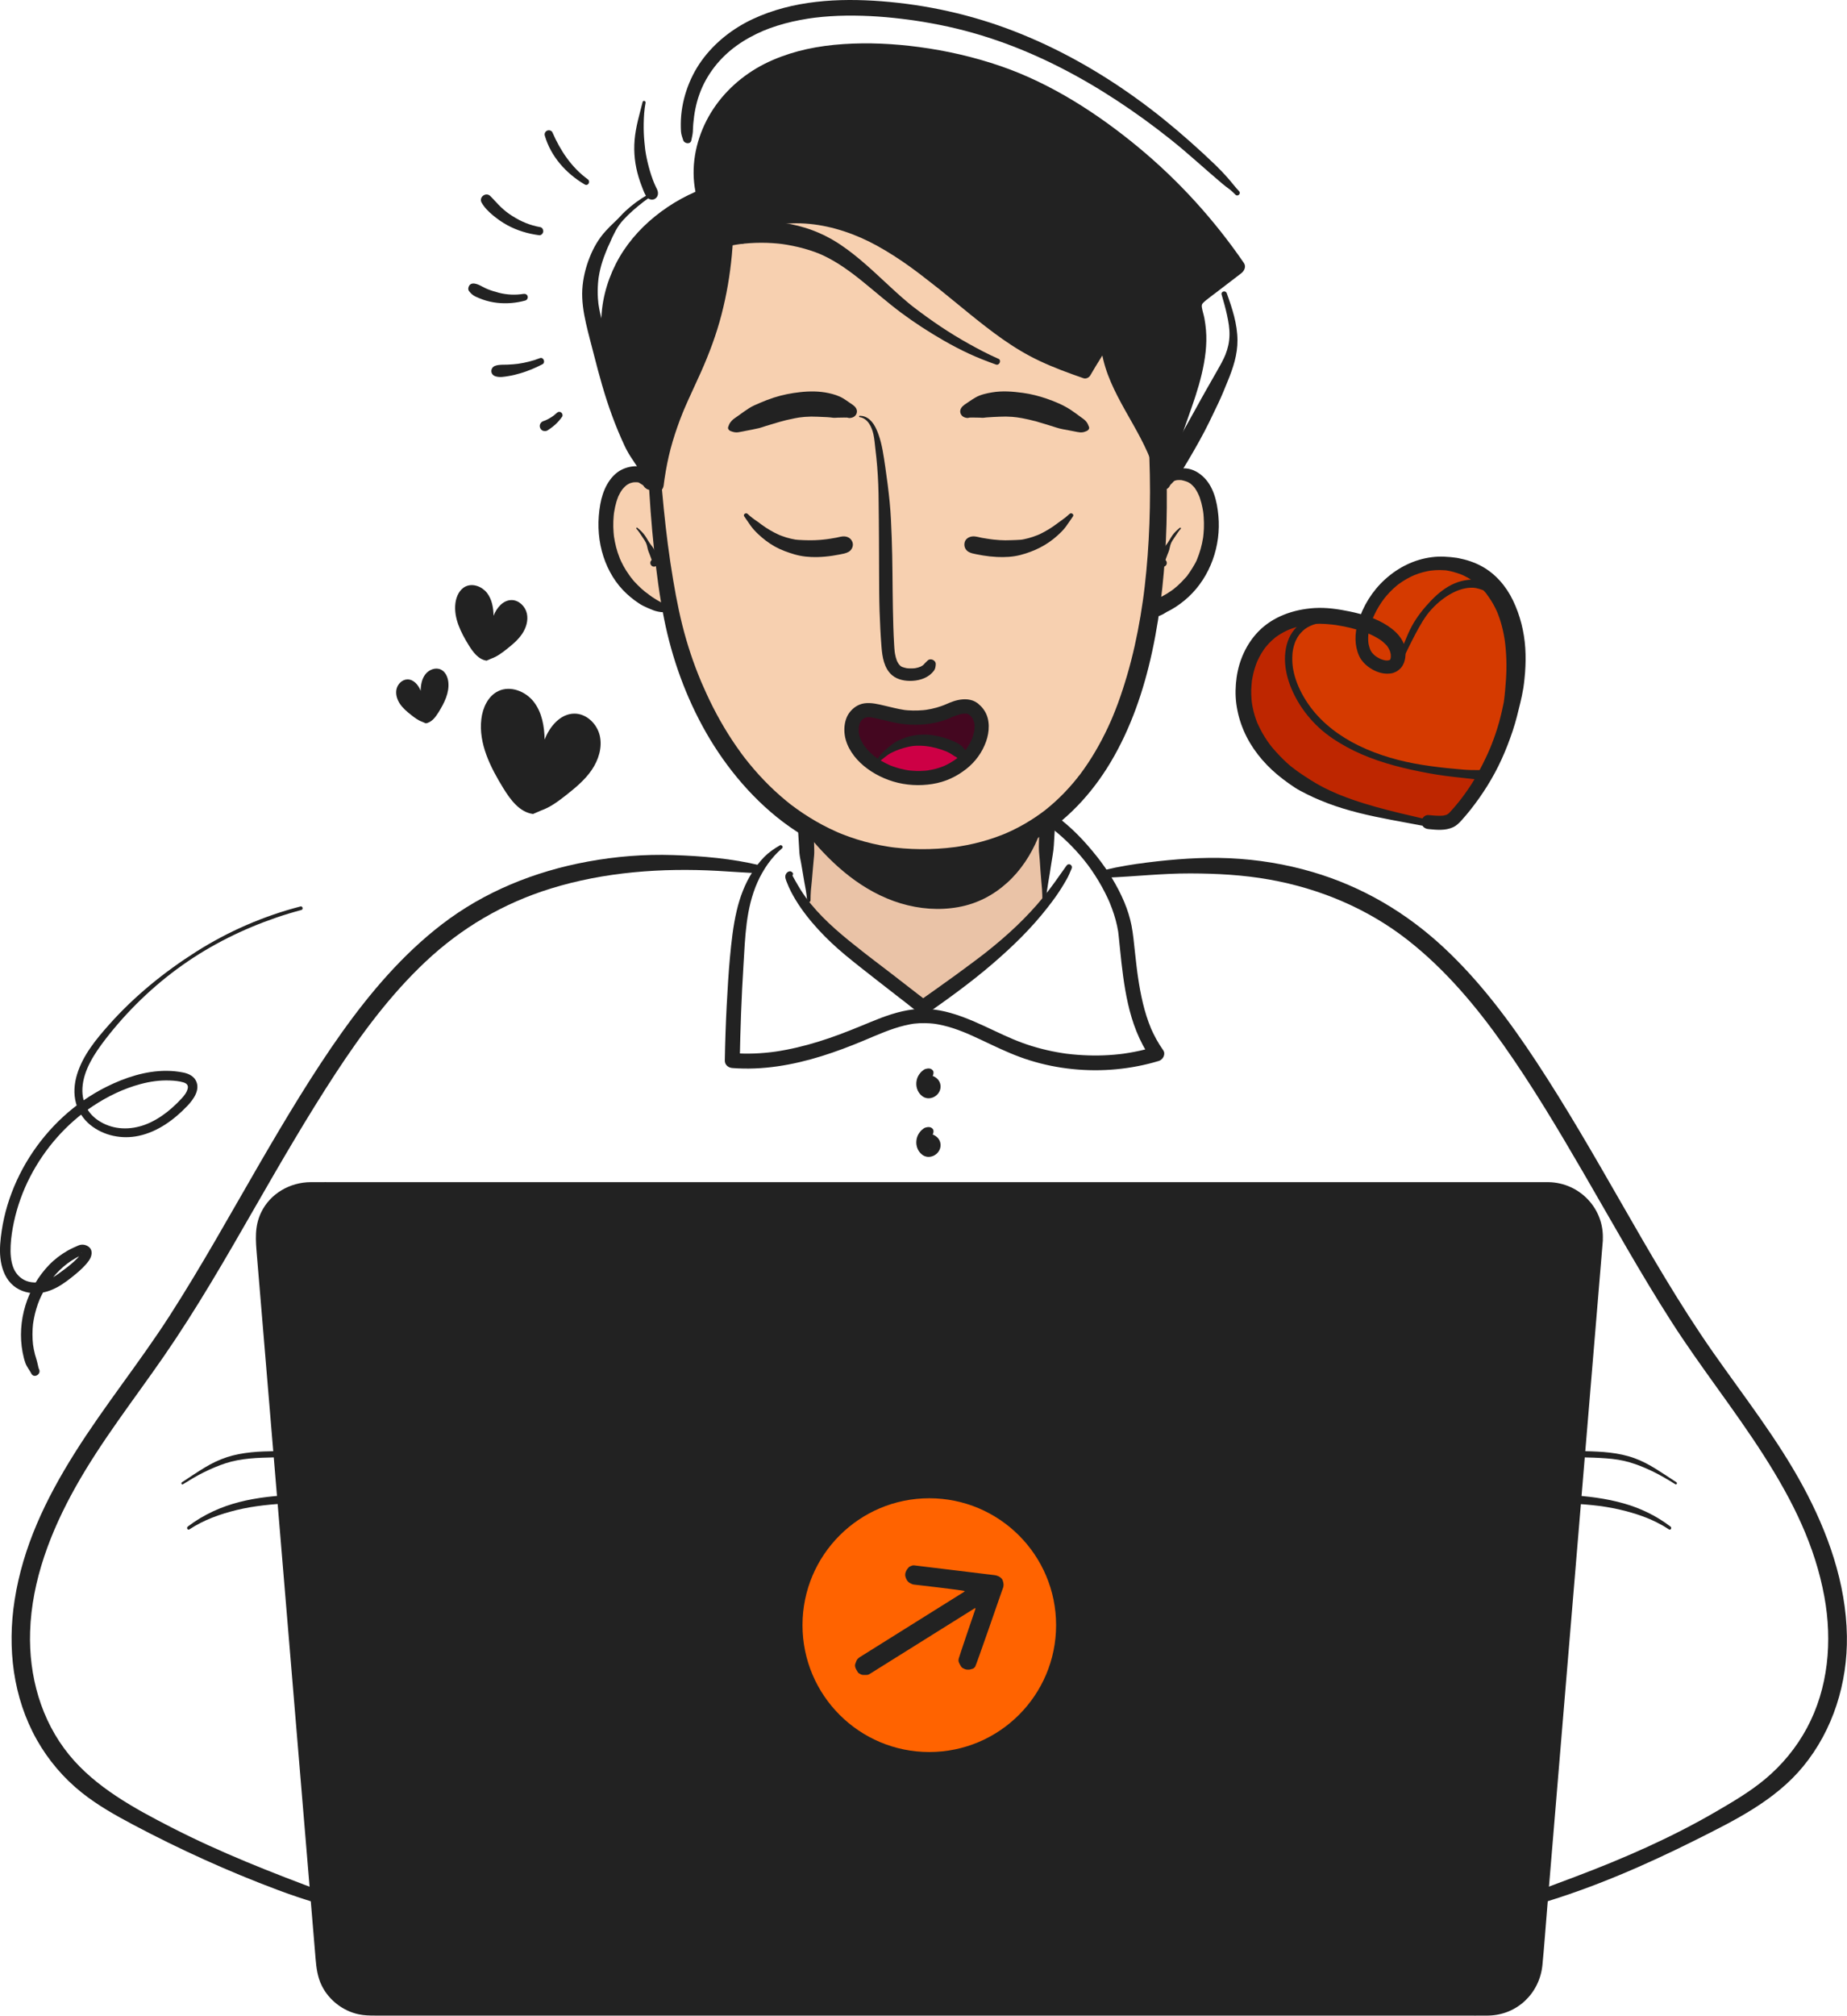 <?xml version="1.0" encoding="UTF-8"?>
<svg id="Layer_1" data-name="Layer 1" xmlns="http://www.w3.org/2000/svg" viewBox="0 0 693.23 756.06">
  <defs>
    <style>
      .cls-1 {
        fill: #cd0045;
      }

      .cls-2 {
        fill: #ff6300;
      }

      .cls-3 {
        fill: #be2600;
      }

      .cls-4 {
        fill: #eac3a7;
      }

      .cls-5 {
        fill: #d53a00;
      }

      .cls-6 {
        fill: #222;
      }

      .cls-7 {
        fill: #440720;
      }

      .cls-8 {
        fill: #f7d0b0;
      }
    </style>
  </defs>
  <path class="cls-8" d="M271.09,74.99s50.22-9.64,51.63-8.37,57.01,33.62,57.26,33.43,19.29,23.34,19.29,23.34c0,0,41.22,4.4,40.28,5.41s-1.74,46.32-1.97,46.64,7.13,1.35,7.13,1.35l9.93,10.14v17.7l-8.66,17.53-15.74,6.54s-5.58,38.19-6.35,40.48-32.03,38.84-32.03,38.84l-23.4,11.3-41.54,3.05-40.78-25.35-21.66-28.03-13.38-43.32-5.2,2.08-12.2-9.23-7.42-18.94s2.36-16.44,3.14-16.28,8.28-6.49,8.28-6.49l9.8,7.44,7.62-53.78,15.96-55.47Z"/>
  <path class="cls-7" d="M319.6,269.4l3.12,15.28,4.84,3.37,8.5-7.97,10.58-2.13,11.38.78,2.32,6.41,8.13-5.84v-11.23l-6.63-4.19s-9.72,4.19-10.29,4.38-11.09,1.52-11.09,1.52l-10.65-2.86-7.09.31-3.12,2.17Z"/>
  <path class="cls-1" d="M328.55,286.1l8-6.86s11.62-1.52,11.92-1.48,11.88,4.1,11.88,4.1v3.29s-7.01,5.37-7.19,5.43-12.03,1.05-12.03,1.05l-10.79-3.43-1.77-2.08Z"/>
  <path class="cls-4" d="M303.57,309.92v32.58l44.81,35.42,41.42-36.38,2.63-1.62-.55-31.9s-11.86,11.11-11.99,11.74-23.73,11.68-23.73,11.68c0,0-24.62-4.7-25-4.82s-20.43-12.95-20.43-12.95l-7.14-3.74Z"/>
  <g>
    <g>
      <path class="cls-6" d="M598.87,465.28l-6.68,80.14-1.42,17.02-12.42,148.9-2.15,25.77c-.77,9.19-8.45,16.25-17.67,16.25H138.95c-9.22,0-16.9-7.06-17.67-16.25l-2.15-25.76-12.42-148.91-1.42-17.02-6.69-80.14c-.86-10.34,7.29-19.2,17.67-19.2h464.95c10.37,0,18.52,8.86,17.66,19.2Z"/>
      <path class="cls-6" d="M596.2,465.28c-.94,11.29-1.88,22.59-2.83,33.88-1.22,14.62-2.44,29.25-3.66,43.87-.6,7.15-1.19,14.29-1.79,21.44-.89,10.72-1.79,21.44-2.68,32.16-1.44,17.3-2.89,34.61-4.33,51.91-1.29,15.48-2.58,30.97-3.87,46.45-.53,6.39-1.07,12.78-1.6,19.16-.62,7.4-1.21,14.8-1.85,22.2-.7,8.08-6.97,14.22-15.17,14.34-3.56.05-7.12,0-10.68,0-8.6,0-17.2,0-25.8,0-12.57,0-25.13,0-37.7,0-15.38,0-30.76,0-46.14,0-17.27,0-34.53,0-51.8,0s-36.03,0-54.04,0-35.38,0-53.06,0c-16.22,0-32.43,0-48.65,0-13.83,0-27.65,0-41.48,0h-30.84c-5.66,0-11.32,0-16.99,0-.76,0-1.53.01-2.29,0-5.87-.09-11.25-3.43-13.71-8.81-1.31-2.85-1.38-5.92-1.64-8.98-.74-8.89-1.49-17.78-2.23-26.67-1.04-12.48-2.08-24.96-3.12-37.44-1.47-17.59-2.94-35.19-4.4-52.78-1.19-14.3-2.39-28.6-3.58-42.9-.65-7.73-1.29-15.47-1.93-23.2-.83-9.99-1.67-19.97-2.5-29.96l-4.02-48.12c-.39-4.69-1.31-9.64.66-14.1,2.54-5.76,8.2-8.95,14.35-8.98,3.95-.02,7.89,0,11.84,0h25.45c12.14,0,24.27,0,36.41,0,14.91,0,29.83,0,44.74,0,16.82,0,33.63,0,50.45,0,17.76,0,35.52,0,53.29,0s36,0,54,0h98.91c13.17,0,26.34,0,39.5,0,9.9,0,19.79,0,29.69,0h17.05c.97,0,1.95-.01,2.92,0,9.04.13,15.71,7.57,15.14,16.53-.22,3.43,5.12,3.42,5.34,0,.76-11.8-8.6-21.67-20.35-21.87-.82-.01-1.63,0-2.45,0h-45.73c-13.3,0-26.6,0-39.9,0-15.79,0-31.57,0-47.36,0-17.42,0-34.85,0-52.27,0s-36.33,0-54.49,0h-104.84c-14.98,0-29.97,0-44.95,0-12.13,0-24.25,0-36.38,0-8.4,0-16.79,0-25.19,0-3.69,0-7.38-.03-11.06,0-7.75.05-15.15,4.25-18.57,11.34-2.57,5.32-2.06,10.51-1.6,16.1,1.33,15.97,2.67,31.95,4,47.92.85,10.16,1.7,20.32,2.55,30.49.66,7.95,1.32,15.89,1.99,23.84,1.21,14.46,2.41,28.92,3.62,43.38,1.48,17.73,2.96,35.47,4.44,53.2,1.03,12.37,2.06,24.74,3.1,37.11.77,9.27,1.55,18.55,2.32,27.82.3,3.57.73,6.98,2.36,10.25,2.67,5.36,7.92,9.42,13.77,10.67,2.09.45,4.13.49,6.23.49h16.35c10.2,0,20.41,0,30.61,0,13.85,0,27.71,0,41.56,0,16.4,0,32.8,0,49.2,0,17.84,0,35.68,0,53.53,0s36.36,0,54.54,0,34.83,0,52.24,0c15.61,0,31.22,0,46.82,0,12.55,0,25.1,0,37.66,0,8.47,0,16.94,0,25.4,0,3.28,0,6.56.05,9.84,0,10.83-.17,19.34-8.35,20.37-19.03.69-7.14,1.19-14.3,1.79-21.44.55-6.53,1.09-13.07,1.64-19.6,1.29-15.48,2.58-30.95,3.87-46.43,1.46-17.49,2.92-34.98,4.38-52.47.91-10.86,1.81-21.72,2.72-32.58.61-7.27,1.21-14.55,1.82-21.82,1.25-14.99,2.5-29.97,3.75-44.96.9-10.8,1.8-21.61,2.7-32.41.29-3.43-5.06-3.41-5.34,0Z"/>
    </g>
    <g>
      <path class="cls-6" d="M244.88,122.28c-2.35,18.3-2.38,36.81-1.54,55.21.44,9.64,1.15,19.26,2.17,28.85.92,8.63,2.03,17.28,3.74,25.79,2.99,14.94,8.24,29.49,15.81,42.73s18.24,26.03,31.19,35.17c13.57,9.58,29.78,14.8,46.35,15.46,15.65.62,31.72-2.46,45.38-10.31,12.08-6.93,21.76-17.36,28.86-29.26,7.59-12.71,12.44-26.97,15.57-41.38,3.42-15.77,4.97-31.93,5.41-48.04.22-8.04.15-16.09-.16-24.13-.18-4.66-.49-9.32-.67-13.98-.24-6.08-.33-12.17-.44-18.25-.05-2.91-.11-5.82-.2-8.73-.09-3.05-.4-6.08-.54-9.13-.07-1.45-1.19-2.69-2.69-2.69-1.4,0-2.76,1.23-2.69,2.69.14,3.03.03,6.09.09,9.13s.09,6.09.12,9.13c.06,6.02.1,12.04.28,18.06.27,8.61.73,17.2.71,25.82-.01,7.97-.28,15.95-.88,23.9-.29,3.9-.66,7.8-1.11,11.68-.11.94-.23,1.89-.35,2.83-.03.26-.07.51-.1.77-.02.16-.14,1.04-.02.13-.07.51-.14,1.02-.21,1.53-.28,1.94-.58,3.89-.9,5.82-1.26,7.47-2.88,14.89-5.01,22.16-1.04,3.54-2.17,7.06-3.44,10.52-.6,1.62-1.23,3.23-1.89,4.83-.09.21-.16.44-.27.65.45-.87.07-.17-.01.02-.15.36-.31.71-.46,1.07-.37.85-.76,1.69-1.15,2.53-2.89,6.17-6.32,12.09-10.4,17.54-.13.18-.26.35-.4.52-.18.23-.64.57.02-.02-.26.23-.46.59-.68.86-.54.68-1.1,1.35-1.66,2.01-1.08,1.26-2.19,2.49-3.35,3.69-2.25,2.32-4.65,4.5-7.19,6.5-.18.14-.8.52.03-.02-.18.12-.34.26-.52.39-.29.22-.58.43-.87.64-.7.51-1.41,1.01-2.13,1.49-1.39.93-2.8,1.82-4.25,2.65s-2.97,1.63-4.49,2.36c-.74.35-1.48.7-2.24,1.02-.14.06-.28.12-.41.18-.74.32.75-.31,0,0-.45.19-.91.37-1.37.55-3.3,1.29-6.69,2.33-10.13,3.14-1.82.43-3.66.79-5.51,1.09-.41.07-.82.13-1.23.19-.25.04-.5.07-.75.11-.87.13.81-.1-.07,0-1.02.12-2.03.24-3.05.34-4.28.4-8.59.52-12.89.33-2.16-.09-4.31-.26-6.45-.51-.27-.03-1.61-.21-.71-.08-.54-.07-1.09-.15-1.63-.24-1.07-.17-2.14-.36-3.2-.56-3.88-.76-7.7-1.8-11.43-3.12-.89-.31-1.78-.65-2.65-.99-.48-.19-.95-.38-1.43-.58-.59-.24.04.02.14.06-.32-.11-.63-.27-.94-.41-1.78-.79-3.52-1.64-5.24-2.55-3.32-1.76-6.52-3.75-9.57-5.93-.74-.53-1.48-1.07-2.21-1.62-.14-.11-.84-.59-.08-.06-.2-.14-.39-.31-.59-.46-.39-.31-.78-.62-1.16-.94-1.47-1.21-2.91-2.46-4.31-3.76-2.77-2.56-5.38-5.29-7.85-8.15-1.22-1.42-2.4-2.87-3.55-4.34.58.74-.37-.49-.52-.69-.25-.33-.5-.67-.74-1-.59-.81-1.17-1.62-1.74-2.44-4.32-6.22-8.05-12.85-11.21-19.74-.38-.83-.75-1.66-1.12-2.5-.2-.45-.4-.91-.6-1.36-.07-.15-.13-.3-.2-.45s-.5-1.19-.15-.34c-.73-1.75-1.43-3.51-2.1-5.28-1.29-3.43-2.44-6.91-3.47-10.42-2.14-7.31-3.64-14.78-4.9-22.28-1.55-9.15-2.62-17.67-3.56-26.96s-1.68-19.5-2.08-29.27c-.38-9.15-.63-18.33-.46-27.49.07-3.9.23-7.81.5-11.7.1-1.45-2.04-1.37-2.21,0h0Z"/>
      <g>
        <path class="cls-6" d="M250.95,227.73c-.25-.1-.55-.19-.79-.33-.21-.12-.29-.25-.48-.43-.47-.48-1.24-.86-1.83-1.18-1.06-.57-2.09-1.19-3.08-1.87-.26-.18-.52-.37-.78-.56-.1-.08-.2-.15-.31-.23.39.29.11.09.03.02-.36-.28-.73-.56-1.11-.83-.1-.08-.2-.15-.31-.23-.4-.3.32.26-.18-.14-.97-.77-1.89-1.61-2.76-2.49s-1.73-1.75-2.4-2.73c.54.79-.46-.57-.59-.75.43.61-.1-.15-.2-.29-.39-.54-.77-1.09-1.13-1.66-.69-1.09-1.31-2.22-1.86-3.38-.15-.32-.3-.65-.44-.97-.08-.17-.26-.35.03.07-.07-.1-.11-.28-.16-.4-.28-.7-.53-1.4-.77-2.11-.43-1.32-.78-2.67-1.05-4.03-.13-.63-.23-1.26-.33-1.9-.1-.7.05.44,0,0-.02-.18-.04-.35-.06-.53-.04-.36-.07-.71-.1-1.07-.11-1.39-.14-2.79-.09-4.18.02-.68.06-1.36.13-2.03.03-.32.07-.64.1-.96.04-.45-.11.7,0,0,.03-.21.06-.42.1-.63.2-1.24.46-2.47.82-3.67.18-.62.4-1.22.63-1.83.06-.16.24-.47-.07.15.06-.11.1-.23.15-.35.16-.35.33-.69.51-1.03.27-.5.56-.98.89-1.45-.02.02.21-.31.22-.3l-.23.29c.08-.1.16-.19.24-.29.2-.24.41-.47.63-.69s.45-.43.69-.64c.09-.08.2-.15.29-.24-.53.49-.24.19-.06.07.2-.14.4-.26.61-.38.11-.06.23-.12.34-.18.1-.05.64-.3.14-.08s.23-.07.38-.12c.25-.08.5-.14.76-.2.1-.02.21-.04.31-.06.57-.12-.65.05-.25.03.29-.02.57-.05.86-.06.23,0,.47,0,.7.01.13,0,.26.02.39.03.48.04-.32-.04-.34-.05.16.06.59.17.75.16-.38.02-.62-.29-.32-.12.13.07.26.14.39.22.4.24.8.5,1.2.74.24.14.41.43-.25-.21.07.07.15.13.23.19.12.1.61.49.61.64,0,.04-.5-.76-.25-.31.28.49.71.88,1.18,1.18.57.37,1.25.46,1.91.44,1.15-.03,2.01-.59,2.59-1.56,1.42-2.38-.63-4.59-2.47-5.88-.57-.4-1.21-.75-1.88-.93-.22-.06-.44-.1-.66-.14-.34-.06-.72-.11-1.05-.15-.53-.05.78.15.22.02-2.65-.61-5.36-.23-7.81.91s-4.36,3.32-5.65,5.59-2.12,4.88-2.58,7.48c-1.04,5.84-.93,11.87.6,17.62,1.41,5.33,4.05,10.49,7.86,14.51,1.81,1.91,3.87,3.61,6.06,5.05,1.04.69,2.16,1.23,3.3,1.72,1.21.52,2.5,1.11,3.81,1.36.7.13,1.44.3,2.14.16-.03,0,.47-.08.25-.07-.23.01.37.07.33.07.34.05.69.1,1.03.14.49.06.93-.43.98-.87.06-.53-.24-.91-.72-1.1h0Z"/>
        <path class="cls-6" d="M238.86,198.31c.82.91,1.44,1.91,2.11,2.91s1.47,2.06,1.79,3.2c.16.56.26,1.13.4,1.7s.4,1.11.61,1.66.41,1.1.62,1.65c.08.22.15.44.22.66.1.34-.04.09.06,0l.96-.4h-.12c-1.15.02-1.87,1.39-1.13,2.31.78.98,2.09.56,2.52-.49l.04-.11-.35.6c1-1.27.49-2.59-.12-3.91-.29-.63-.6-1.25-.9-1.87-.34-.68-.75-1.23-1.22-1.82-.87-1.08-1.47-2.34-2.26-3.48s-1.82-2.1-2.88-2.97c-.25-.2-.57.11-.35.35h0Z"/>
      </g>
      <g>
        <path class="cls-6" d="M438.15,181.69c.12-.18.25-.34.4-.49.07-.07.14-.14.21-.21-.21.21-.2.07.01.05.3-.03.56-.16.83-.29,0,0,.43-.2.2-.1-.19.08.29-.1.34-.11.43-.13.85-.28,1.28-.38.1-.02.2-.04.3-.06.5-.11-.45.02.06-.01.26-.02.51-.04.76-.04s.52,0,.78.03c.07,0,.26,0,.31.03-.2-.12-.4-.07-.13-.01.54.12,1.06.25,1.59.43.03.01.65.25.67.24-.07.07-.52-.25-.08-.03.11.06.23.11.35.18.21.11.41.23.6.36.08.06.27.14.32.22l-.21-.16c.1.08.19.16.29.24.43.37.82.77,1.19,1.2.02.03.41.51.15.17s.11.16.13.19c.18.26.35.52.51.79.31.52.58,1.05.83,1.6.07.15.13.29.19.44.19.45-.02-.07-.05-.12.19.31.29.74.41,1.08.4,1.15.7,2.34.93,3.54.06.34.12.67.18,1.01.02.14.04.28.07.42.08.52,0-.01-.01-.1.12.74.17,1.5.22,2.24.1,1.39.12,2.79.07,4.18-.03.64-.07,1.29-.13,1.93-.03.36-.08.71-.11,1.07-.02.14-.04.54.02-.1-.02.21-.06.43-.09.64-.22,1.37-.51,2.74-.89,4.08-.18.65-.39,1.3-.61,1.94-.11.3-.21.6-.33.9-.06.17-.13.33-.19.5-.05.11-.26.79-.04.12-.4,1.24-1.16,2.46-1.83,3.58-.33.55-.67,1.09-1.03,1.61-.14.21-.29.42-.44.63-.11.16-.22.31-.34.46-.14.18-.32.66-.02.03-.22.47-.75.93-1.1,1.32-.42.48-.85.95-1.3,1.4-.87.89-1.8,1.72-2.77,2.5-.15.12-.54.39.07-.05-.1.07-.2.15-.3.23-.25.19-.51.38-.77.56-.52.36-1.05.71-1.59,1.05-.49.3-.98.58-1.49.85-.28.15-.56.3-.85.44-.11.06-.23.11-.34.17-.68.32,0-.04.03,0-.08-.1-1.57.41-1.73.47-.62.24-1.26.45-1.89.64-.45.14-.91.27-1.34.49-.82.43-1.34,1.29-1.57,2.16-.37,1.41.27,2.71,1.46,3.45,1.78,1.11,3.99.04,5.74-.7.67-.28,1.21-.72,1.84-1.06.56-.3,1.13-.57,1.69-.88,2.32-1.31,4.49-2.92,6.44-4.73,8.24-7.63,12.28-19.29,11.25-30.41-.5-5.37-1.81-11.32-6.07-15.03-2-1.75-4.39-2.86-7.09-2.83-2.28.02-4.81.71-6.37,2.46-.27.3-.49.59-.62.98-.03.08-.12.45-.09.39-.21.49-.52.94-.71,1.45-.17.46.15,1.01.58,1.18.49.2.96.01,1.25-.41h0Z"/>
        <path class="cls-6" d="M442.82,197.96c-1.03.84-2.06,1.79-2.82,2.89-.81,1.17-1.42,2.46-2.32,3.57-.45.56-.85,1.08-1.17,1.73s-.61,1.24-.91,1.87c-.63,1.34-1.19,2.7-.16,4l-.35-.6.04.11c.42,1.02,1.76,1.51,2.52.49.7-.93.05-2.29-1.13-2.31h-.12c.32.13.64.26.96.4.1.09-.04.23.05.08.1-.17.13-.46.2-.65.2-.55.41-1.1.62-1.65s.47-1.09.62-1.65c.16-.59.25-1.21.42-1.8.31-1.1,1.09-2.17,1.73-3.11.7-1.03,1.33-2.06,2.17-3,.22-.24-.11-.56-.35-.35h0Z"/>
      </g>
    </g>
    <g>
      <g>
        <path class="cls-6" d="M279.34,193.71c.81,1.15,1.58,2.32,2.4,3.47s1.73,2.12,2.73,3.07c1.9,1.82,4.01,3.43,6.3,4.72s4.82,2.2,7.36,2.95c2.83.83,5.72,1.1,8.66,1.03,1.9-.04,3.78-.22,5.66-.5.92-.14,1.83-.3,2.75-.48,1.15-.23,2.34-.4,3.37-1.01,1.13-.67,1.84-2.19,1.42-3.49-.44-1.37-1.56-2.15-2.98-2.27-1.03-.08-2.11.27-3.12.47-.79.15-1.59.29-2.39.41-.19.03-.39.05-.58.08.98-.2.33-.04.1-.01-.54.07-1.08.14-1.62.21,1.14-.15-.17.02-.44.04-.39.04-.79.08-1.18.11-2.64.22-5.33.16-7.97,0-.26-.02-.52-.04-.78-.06-.15-.01-.31-.05-.46-.04.74-.03.38.06.11.01-.61-.1-1.21-.22-1.81-.36-1.17-.27-2.33-.62-3.46-1.05-.23-.09-.47-.18-.7-.27l-.14-.06c-.23-.1-.18-.07.14.06-.04.02-.37-.16-.42-.18-.56-.25-1.1-.51-1.64-.79-1.09-.57-2.16-1.2-3.19-1.87-.57-.37-1.13-.76-1.69-1.17-.63-.47-.9-.72-1.68-1.24-1.25-.83-2.41-1.72-3.51-2.75-.63-.59-1.78.19-1.25.96h0Z"/>
        <path class="cls-6" d="M274.2,161.68c.92.37,1.81.6,2.81.47.94-.13,1.88-.35,2.81-.53,1.72-.33,3.44-.65,5.14-1.05.82-.2,1.62-.52,2.43-.77.84-.27,1.7-.51,2.54-.76,1.71-.51,3.41-1.04,5.14-1.45,1.98-.47,3.97-.88,5.98-1.15l-1.26.17c1.55-.2,3.11-.33,4.68-.35s3.22.11,4.84.16c.79.02,1.59.07,2.38.15.44.04.88.13,1.31.15s.89-.05,1.33-.06c.82-.03,1.65-.05,2.47-.04.23,0,.45,0,.68.01.13,0,.8-.07.19-.01.37-.03.82.19,1.18.18s.74-.09,1.08-.2c1.43-.45,2.17-2.09,1.4-3.43-.6-1.04-1.61-1.51-2.55-2.19-.74-.53-1.5-1.04-2.28-1.52-1.73-1.05-3.58-1.59-5.54-2.02-3.45-.74-7.07-.74-10.56-.36s-6.74,1.02-10.02,2.08c-1.76.57-3.47,1.23-5.17,1.97-1.36.59-2.78,1.16-4.03,1.96-1.42.91-2.79,1.89-4.15,2.89-.77.57-1.74,1.11-2.37,1.82-.43.48-.8.94-1.04,1.54-.1.26-.2.53-.3.79-.27.69.3,1.33.89,1.57h0Z"/>
      </g>
      <g>
        <path class="cls-6" d="M401.45,192.75c-.98.92-2,1.72-3.1,2.48-1.2.82-1.85,1.38-3.05,2.21-1,.69-2.04,1.32-3.1,1.91-.49.27-.98.53-1.49.78-.27.13-.55.26-.83.39-.14.06-.28.12-.42.18-.38.17.48-.19-.14.05-1.07.43-2.16.8-3.27,1.1-.54.14-1.09.27-1.63.39-.3.06-.61.12-.91.17-.15.03-.31.04-.46.07.9-.18.18-.04-.04-.02-1.22.11-2.44.1-3.66.16-1.37.07-2.74.05-4.1-.03-.79-.05-1.57-.12-2.35-.2-.19-.02-.37-.04-.56-.07-.35-.04-.25-.03.3.04-.35-.05-.7-.1-1.05-.14-.29-.04-1.55-.27-.47-.06-.85-.17-1.71-.26-2.56-.42-1.13-.21-2.38-.64-3.53-.54-1.32.11-2.66.88-2.98,2.27s.21,2.76,1.42,3.49c.92.55,1.93.72,2.97.93.85.18,1.71.33,2.57.47,1.71.28,3.43.47,5.17.55,2.97.14,5.95,0,8.83-.75,5.18-1.35,9.9-3.67,13.88-7.28,1.12-1.02,2.24-2.1,3.14-3.32s1.78-2.58,2.68-3.86c.53-.76-.61-1.56-1.25-.96h0Z"/>
        <path class="cls-6" d="M408.73,160.12c-.29-.76-.56-1.43-1.1-2.06-.6-.7-1.4-1.2-2.14-1.74-1.2-.88-2.39-1.79-3.64-2.6-2.77-1.81-5.93-3.13-9.05-4.2-2.91-.99-5.84-1.75-8.89-2.16-3.81-.52-7.75-.83-11.57-.18-2.11.36-4.37.84-6.23,1.93-.85.49-1.67,1.02-2.47,1.58-1.04.73-2.28,1.34-2.93,2.46-.78,1.35-.04,2.98,1.4,3.43.35.11.72.2,1.08.2.15,0,.92-.22,1.18-.18l-.27.03c.15,0,.3-.01.46-.01.19,0,.38,0,.57-.01.86,0,1.72,0,2.58.04.44.02.89.08,1.33.06.4-.02.81-.1,1.2-.14.83-.08,1.66-.13,2.49-.16,1.61-.05,3.22-.18,4.84-.16s3.12.15,4.68.35l-1.26-.17c3.54.48,7.06,1.32,10.47,2.39,1.66.52,3.33.99,4.97,1.54s3.43.8,5.13,1.13c.95.18,1.89.36,2.84.55.63.13,1.24.18,1.87.11.57-.06,1.04-.26,1.57-.47.59-.24,1.16-.87.89-1.57h0Z"/>
      </g>
    </g>
    <path class="cls-6" d="M322.65,156.46c3.08.46,4.57,3.73,5.17,6.45.4,1.79.51,3.62.73,5.44.27,2.2.5,4.4.68,6.6.37,4.5.52,9.01.55,13.53s.13,8.98.12,13.48.03,9.09.05,13.63.03,9.1.18,13.64.37,8.94.72,13.4c.3,3.77.94,8.06,4.01,10.66,2.05,1.74,5.03,2.23,7.64,2.08,3.07-.18,6.12-1.27,8.02-3.78.53-.7.65-1.59.69-2.44.08-1.54-2.09-2.49-3.13-1.3-.18.2-.36.39-.57.56-.23.19-.43.39-.59.64,0,0,.32-.36.15-.2-.07.07-.14.16-.21.24-.09.09-.17.18-.27.27-.07.07-.47.37-.16.15s-.06.04-.13.09c-.14.1-.29.19-.44.27-.13.07-.27.15-.4.21-.06.03-.12.05-.18.08-.2.12.24-.1.24-.1-.29.06-.59.22-.88.31s-.61.16-.93.22c-.13.03-.27.05-.41.07-.07.01-.33.05.03,0,.4-.06-.01,0-.1,0-.61.06-1.23.08-1.84.06-.29-.01-.58-.03-.87-.06-.09,0-.18-.03-.26-.03-.03,0,.55.09.3.04-.17-.03-.33-.06-.5-.09-.53-.11-1.02-.27-1.53-.44-.35-.12.56.27.12.05-.09-.05-.18-.09-.27-.14-.1-.05-.2-.11-.29-.17s-.43-.31-.06-.03c.4.3-.08-.09-.17-.18-.15-.15-.29-.32-.44-.47-.18-.18.07.1.08.12-.05-.07-.11-.15-.16-.22-.14-.2-.27-.4-.38-.61-.09-.16-.17-.32-.25-.48-.03-.07-.21-.43-.07-.13.13.27,0,0-.02-.06-.15-.41-.29-.82-.4-1.24-.11-.4-.19-.8-.27-1.2-.04-.22-.08-.44-.11-.66,0-.05-.06-.37-.01-.06.05.36-.02-.18-.03-.25-.1-.89-.16-1.79-.21-2.68-.27-4.45-.37-8.91-.46-13.37-.17-8.89-.11-17.78-.44-26.66-.17-4.45-.33-8.92-.77-13.35s-1.01-8.9-1.67-13.33c-.6-4.02-1.14-8.2-2.52-12.04-.94-2.62-2.34-5.63-5.13-6.68-.61-.23-1.26-.33-1.92-.34-.27,0-.35.45-.07.49h0Z"/>
    <g>
      <path class="cls-6" d="M277.51,88.16c12.83-8.3,29.78-7.94,44.12-2.65,14.33,5.29,26.6,14.91,38.43,24.57,11.84,9.66,23.71,19.64,37.67,25.86,3.12,1.39,6.33,2.58,9.53,3.78,2.72-4.52,5.45-9.04,8.17-13.57.16,19.84,18.63,35.32,21.31,54.98,2.09-21.63,17.57-42.23,12.09-63.26-.38-1.45-.86-2.99-.41-4.42.44-1.4,1.67-2.39,2.84-3.28,4.38-3.36,8.76-6.71,13.13-10.07-17.16-24.98-39.83-46.15-65.93-61.55-19.9-11.75-42.76-18.12-65.79-19.33-20-1.06-42.07,1.32-56.99,16.13-10.2,10.12-15.49,25.72-11.19,39.43,2.08,6.66,6.95,13.05,13.79,14.38"/>
      <path class="cls-6" d="M278.14,89.22c15.87-9.42,35.66-5.51,50.94,2.9,4.26,2.35,8.37,4.99,12.32,7.82.91.65,1.81,1.32,2.71,1.99.47.35.94.71,1.41,1.07-.02-.01.9.7.42.32.42.33.83.66,1.26.98,1.8,1.38,3.39,2.61,5.44,4.24,7.82,6.26,15.38,12.84,23.58,18.61,4.46,3.14,9.09,5.94,14.03,8.26,5.32,2.51,10.86,4.53,16.41,6.46.93.32,2.07-.21,2.54-1.04,2.63-4.57,5.53-9,8.31-13.49l-4.49-1.22c0,16.38,11.33,29.25,17.65,43.53.72,1.62,1.51,3.69,2.11,5.64.66,2.13,1.15,4.3,1.46,6.5.18,1.26,1.72,2.04,2.86,1.87,1.36-.2,2.13-1.23,2.26-2.56,1.11-11.12,5.89-21.88,9.34-32.55,1.75-5.41,3.18-10.9,3.8-16.56.29-2.71.37-5.45.14-8.16-.12-1.46-.32-2.92-.58-4.36s-.77-2.82-.97-4.24c-.07-.49-.04-.89.16-1.23s.75-.84,1.27-1.27c1.07-.9,2.76-2.12,4.09-3.14,3.08-2.35,6.16-4.71,9.23-7.06,1.15-.88,1.98-2.5,1.02-3.9-11.11-16.19-24.43-30.84-39.56-43.36s-32.73-23.97-51.86-30.52c-9.91-3.39-20.18-5.74-30.56-7.12-9.37-1.24-18.92-1.73-28.36-1.09s-18.11,2.36-26.52,5.99c-8.42,3.63-15.86,9.37-21.23,16.82s-8.55,16.61-8.44,25.78,3.53,18.9,11.48,23.97c1.79,1.14,3.79,1.87,5.86,2.3,1.25.26,2.55-.36,2.9-1.65.32-1.17-.39-2.64-1.65-2.9-3.7-.76-6.76-3.41-8.78-6.42-2.34-3.49-3.62-7.21-4.21-11.47.02.13.04.37-.02-.19-.03-.3-.07-.6-.09-.91-.05-.5-.08-1.01-.1-1.52-.05-1.11-.05-2.23,0-3.34.11-2.18.33-3.75.82-5.94.97-4.26,2.46-7.92,4.65-11.63,4.3-7.27,10.68-12.85,18.24-16.72s15.93-5.73,23.87-6.53c8.9-.89,17.92-.66,26.81.24,9.75.99,19.45,2.95,28.8,5.98,9.36,3.03,18.3,6.98,26.86,11.9,8.07,4.64,16.12,10.11,23.26,15.7,14.6,11.44,27.91,25.03,38.83,39.78,1.39,1.88,2.75,3.79,4.08,5.71l1.02-3.9c-2.76,2.12-5.52,4.25-8.28,6.37-1.41,1.08-2.81,2.16-4.22,3.24s-2.71,2.02-3.74,3.42c-2.25,3.08-.83,6.51-.15,9.84.52,2.53.71,5.09.64,7.9-.13,5.49-1.35,10.78-2.96,16.22s-3.76,11.25-5.6,16.89c-2.1,6.4-3.84,12.9-4.51,19.62l5.12-.69c-1.1-7.79-4.6-14.99-8.36-21.81-1.92-3.47-3.93-6.89-5.81-10.37-.91-1.68-1.78-3.37-2.6-5.1-.92-1.93-1.36-2.94-2.07-4.83s-1.36-3.96-1.81-6c-.51-2.3-.69-3.73-.75-6.17s-3.26-3.32-4.49-1.22c-2.67,4.55-5.22,9.19-8.04,13.65l2.54-1.04c-2.4-.95-4.8-1.9-7.16-2.95s-4.5-2.25-6.66-3.55c-4.26-2.55-8.32-5.43-12.34-8.34-1.01-.73-2.01-1.47-3-2.22-.24-.18-.47-.36-.71-.54.09.07-.84-.64-.5-.38-.16-.12-.93-.73-1.33-1.04-1.96-1.54-3.93-3.07-5.88-4.64-3.88-3.11-7.71-6.28-11.59-9.39-15.27-12.24-32.43-23.6-52.56-24.79-10.2-.6-20.74,1.54-29.24,7.4-1.29.89-.14,2.95,1.24,2.13h0Z"/>
    </g>
    <g>
      <path class="cls-6" d="M266.91,71.23c-21.26,7.89-39.09,28.14-38.47,50.81.16,6.01,1.56,11.92,3.13,17.73,3.88,14.39,8.84,28.5,14.82,42.15,1.2-9.19,3.53-18.24,6.92-26.87,2.98-7.58,6.77-14.82,9.84-22.36,7.95-19.5,11.02-40.96,8.85-61.91"/>
      <path class="cls-6" d="M266.53,69.84c-7.45,2.46-14.47,6.29-20.68,11.31-6.04,4.87-11.24,10.95-14.75,17.9s-5.57,14.82-5.41,22.72c.11,5.15,1.1,10.25,2.36,15.23s2.65,9.67,4.13,14.45c2.97,9.58,6.43,19,10.33,28.24.51,1.2,1.01,2.41,1.55,3.6.47,1.04,2.02,1.58,3.06,1.25,1.24-.4,1.84-1.37,1.99-2.61.06-.47.11-.93.18-1.4-.09.65.02-.13.03-.22.03-.23.07-.47.1-.7.15-1.01.31-2.02.49-3.03.33-1.86.69-3.71,1.12-5.55.84-3.67,1.95-7.3,3.19-10.85.62-1.79,1.29-3.56,2-5.31.18-.44.36-.89.55-1.33.3-.73-.21.48.11-.25.09-.22.19-.44.28-.66.38-.88.77-1.76,1.16-2.63,1.57-3.5,3.22-6.96,4.78-10.46,3.12-7.01,5.8-14.18,7.72-21.61s3.14-14.69,3.85-22.14c.79-8.3.79-16.7-.06-25-.14-1.34-1.09-2.65-2.59-2.59-1.28.06-2.74,1.15-2.59,2.59.76,7.39.93,14.83.43,22.25-.12,1.83-.29,3.66-.49,5.49-.09.84-.2,1.67-.3,2.51-.09.76.07-.51-.03.25-.03.23-.06.46-.1.68-.08.53-.15,1.06-.24,1.59-.56,3.63-1.34,7.23-2.24,10.79s-1.96,7.08-3.16,10.56c-.6,1.74-1.23,3.46-1.9,5.17-.34.86-.69,1.72-1.05,2.58-.3.73.21-.48-.11.25-.09.22-.19.44-.28.66-.19.44-.38.88-.57,1.32-3.18,7.21-6.72,14.26-9.43,21.67-2.91,7.95-4.98,16.26-6.16,24.64l4.95-.65c-.48-1.13-.98-2.25-1.46-3.39-.05-.11-.09-.22-.14-.33.2.47.03.08,0-.01-.12-.29-.25-.59-.37-.88-.24-.59-.49-1.17-.73-1.76-.92-2.24-1.8-4.49-2.67-6.75-1.74-4.56-3.36-9.16-4.88-13.79s-2.88-9.23-4.13-13.91c-.64-2.4-1.26-4.81-1.79-7.24-.25-1.18-.49-2.36-.69-3.55-.1-.59-.19-1.19-.28-1.78-.06-.43.05.44,0,.02-.01-.12-.03-.24-.04-.36-.04-.36-.08-.72-.12-1.07-.22-2.14-.32-4.29-.23-6.44.04-.93.1-1.86.2-2.78.02-.21.04-.42.07-.62.01-.12.03-.24.04-.36.06-.49,0,.15-.03.2.16-.39.15-.99.22-1.41.31-1.79.73-3.56,1.25-5.29.27-.88.56-1.76.88-2.62.15-.42.31-.84.48-1.25.08-.19.16-.39.24-.58.16-.39-.09.14-.07.16-.02-.02.16-.38.18-.41,1.47-3.35,3.27-6.57,5.36-9.57.26-.37.52-.74.79-1.11.14-.2.29-.39.43-.58.05-.07.11-.15.16-.22.21-.28.15-.21-.02.03.27-.37.57-.72.85-1.07.13-.17.27-.33.41-.49.08-.09.16-.18.24-.28l.41-.53c-.2.26-.24.32-.12.17,1.23-1.41,2.43-2.83,3.74-4.17s2.73-2.65,4.17-3.88c.33-.28.66-.55.99-.82.19-.15.38-.31.57-.46.09-.08.62-.48.3-.24.19-.15.38-.3.57-.45-.07.05-.3.23.02-.01.17-.13.34-.26.52-.39.4-.3.79-.59,1.2-.87,3.07-2.19,6.33-4.12,9.74-5.73.76-.36,1.58-.73,2.32-1.03s1.23-.95,1.01-1.77c-.2-.72-1.03-1.25-1.77-1.01h0Z"/>
    </g>
    <path class="cls-6" d="M374.74,134.58c-3.77-1.65-7.44-3.58-11.03-5.58s-7.21-4.2-10.68-6.52-6.8-4.73-10.09-7.25c-.3-.23.23.18-.06-.04-.08-.07-.17-.13-.25-.2-.2-.15-.39-.31-.59-.46-.39-.31-.78-.63-1.16-.95-.77-.64-1.54-1.3-2.29-1.96-1.5-1.31-2.97-2.65-4.43-4-5.99-5.52-11.87-11.24-18.66-15.8s-13.96-7.14-21.67-8.24c-4.05-.58-8.11-.86-12.2-.71-1.88.07-3.76.23-5.62.46-1.25.16-2.51.33-3.75.54-.89.15-1.83.26-2.69.51-.67.2-1.53.54-2.11.87s-1.12.87-1.63,1.31c-1.98,1.69-.99,5.51,1.58,6,1.01.19,1.97.36,3,.28,1.1-.08,2.14-.35,3.22-.57,1.53-.32,3.07-.58,4.62-.79l-1.12.15c5.66-.75,11.41-.77,17.07-.02l-1.06-.14c2.92.4,5.83.99,8.66,1.77,1.38.38,2.74.81,4.08,1.3.64.23,1.26.48,1.89.74.66.27-.62-.27-.18-.08.16.07.31.14.47.2.37.17.74.34,1.11.51,2.66,1.26,5.2,2.78,7.63,4.44,1.24.85,2.46,1.73,3.66,2.64.32.24.63.48.94.72.36.27-.55-.43.02.01.14.11.29.22.43.34.63.5,1.25,1,1.88,1.5,4.87,3.94,9.58,8.09,14.61,11.83s10.42,7.22,15.91,10.37c3.07,1.76,6.2,3.4,9.41,4.89s6.72,2.86,10.17,4.09c1.25.45,2.16-1.63.92-2.17h0Z"/>
    <path class="cls-6" d="M242.99,73.1c-3.04,1.74-5.81,3.79-8.37,6.18-1.29,1.21-2.42,2.59-3.72,3.78s-2.47,2.38-3.63,3.65c-2.63,2.89-4.51,6.19-5.95,9.81-1.54,3.85-2.54,8-2.77,12.14s.46,8.56,1.4,12.7c.89,3.92,1.97,7.8,2.96,11.7,1.95,7.66,4.03,15.28,6.76,22.7,1.44,3.92,3.03,7.79,4.81,11.57.83,1.77,1.83,3.46,2.93,5.07s2.18,3.47,3.55,4.95c.8.86,1.78,1.46,2.92,1.75.99.25,2.21-.16,2.71-1.1s.44-2.19-.38-2.91c-.14-.13-.27-.26-.41-.4-.04-.04-.26-.3-.03-.03.35.41-.35-.46-.33-.43-.06-.07-.13-.15-.19-.22-.22-.22.14.14.12.17.02-.03-.34-.52-.38-.57-.47-.78-.86-1.62-1.24-2.44-.19-.41-.37-.83-.57-1.24-.15-.32.09.21.09.23-.01-.1-.09-.22-.13-.31-.1-.24-.19-.48-.29-.72-.43-1.07-.9-2.12-1.37-3.17-.78-1.75-1.61-3.49-2.39-5.24-.18-.41-.36-.83-.54-1.24-.09-.21-.17-.42-.27-.62,0-.01.28.67.13.31-.06-.14-.12-.28-.17-.42-.38-.9-.74-1.81-1.1-2.72-2.78-7.1-5.1-14.41-7.28-21.72-1.1-3.69-2.15-7.39-3.17-11.1-.54-1.96-1.06-3.93-1.48-5.91-.21-.97-.39-1.95-.54-2.93-.02-.12-.03-.24-.05-.35-.05-.35.02.18.03.2-.06-.22-.06-.48-.09-.71-.06-.55-.11-1.11-.15-1.66-.12-1.89-.09-3.8.05-5.68.03-.45.08-.9.13-1.35.01-.11.03-.23.04-.34.03-.33-.02.15-.03.17.03-.3.09-.61.14-.9.15-.94.34-1.87.56-2.8.45-1.88,1.04-3.73,1.75-5.53.16-.4.32-.81.48-1.21.07-.18.14-.37.22-.55.04-.09.07-.18.11-.28.02-.04.17-.42.08-.19s.03-.07.04-.1c.04-.09.08-.18.12-.28.08-.18.16-.37.25-.55.18-.4.37-.79.56-1.18.14-.28.25-.56.36-.85-.11.27.08-.18.11-.26.17-.4.35-.79.54-1.19.37-.78.76-1.55,1.18-2.31.81-1.47,1.72-2.77,2.86-4,2.31-2.51,4.9-4.73,7.6-6.81.66-.51,1.34-1.01,2.03-1.49.65-.45.08-1.49-.63-1.08h0Z"/>
    <path class="cls-6" d="M458.52,110.54c.73,2.52,1.46,5.04,2.01,7.61s.99,5.04.93,7.59-.58,4.91-1.52,7.28c-.13.32-.35.82-.57,1.29-.28.59-.57,1.17-.87,1.74-.59,1.12-1.23,2.21-1.85,3.32-1.28,2.3-2.59,4.59-3.92,6.87s-2.53,4.57-3.81,6.85c-2.6,4.62-5.18,9.27-7.75,13.91-1.3,2.34-2.57,4.72-4.06,6.95-.34.51-.71.98-1.06,1.48.03-.05.52-.64.16-.21-.11.13-.21.26-.32.39-.19.23-.39.46-.6.68-.41.44-.83.86-1.28,1.26-.42.37-.7.81-1.06,1.24-.3.36.16-.19.13-.2-.03-.01-.38.4-.41.43-.9.91-1.18,2.51-.47,3.62.67,1.04,2.12,1.85,3.37,1.37.42-.16.84-.41,1.28-.53-.71.2-.42.18-.22.1.05-.02.71-.26.96-.41.7-.39,1.33-.98,1.91-1.53.99-.94,1.84-2,2.67-3.08,1.43-1.87,2.63-3.9,3.83-5.93,2.76-4.67,5.45-9.41,7.84-14.28,1.19-2.42,2.36-4.86,3.51-7.3,1.24-2.63,2.32-5.33,3.42-8.02,2.03-4.93,3.73-10.02,3.69-15.42-.04-6.12-1.97-11.92-4.02-17.61-.43-1.2-2.3-.72-1.93.53h0Z"/>
    <path class="cls-6" d="M465.06,71.71c-1.56-1.63-2.86-3.42-4.36-5.1-1.42-1.59-2.86-3.12-4.39-4.6-3.14-3.02-6.33-5.97-9.59-8.85-6.56-5.82-13.38-11.36-20.51-16.47-14.17-10.17-29.41-18.73-45.69-25.03-15.95-6.17-32.61-9.87-49.66-11.19-16.26-1.25-33.29-.33-48.28,6.66-7.55,3.52-14.36,8.85-19.24,15.62s-7.75,15.37-7.82,23.62c0,.96,0,1.93.07,2.89.08,1.16.47,2.24.84,3.33.45,1.35,2.77,1.66,3.06,0,.18-1.05.49-2.11.55-3.17s.08-2.03.17-3.05c.18-1.93.41-3.75.8-5.64.79-3.84,2.08-7.44,3.98-10.83,3.9-6.94,9.56-12.14,16.5-15.92,3.49-1.9,6.46-3.15,10.25-4.34s7.58-2.02,11.45-2.64c1.02-.16,1.8-.27,2.48-.35.99-.12,1.98-.23,2.96-.32,1.99-.18,3.98-.31,5.97-.39,4.03-.15,8.06-.1,12.08.1s7.74.54,11.6,1c.89.1,1.77.21,2.66.33.19.03.39.05.58.08-.51-.07.12.02.24.03.56.08,1.12.16,1.68.24,2.12.31,4.24.67,6.35,1.06,8.35,1.51,16.57,3.67,24.58,6.45,15.75,5.45,30.73,13.23,44.73,22.4,7.01,4.59,13.81,9.53,20.37,14.76,6.65,5.3,12.86,11.1,19.36,16.56.77.65,1.55,1.24,2.37,1.83.92.67,1.71,1.47,2.52,2.26.87.85,2.17-.45,1.33-1.33h0Z"/>
    <path class="cls-6" d="M241.2,38.23c-1.19,4.72-2.59,9.34-3.01,14.22s.15,9.5,1.5,13.99c.37,1.23.79,2.45,1.27,3.65.54,1.36,1.05,3.03,2.08,4.11.68.71,1.96.91,2.81.36.93-.6,1.24-1.55,1.06-2.62-.11-.65-.46-1.24-.74-1.83-.11-.24-.22-.48-.33-.72-.05-.1-.09-.21-.14-.31,0,.02-.25-.58-.15-.34s-.05-.12-.05-.13c-.06-.14-.11-.28-.17-.42-.1-.25-.19-.49-.29-.74-.2-.53-.39-1.07-.57-1.61-.68-2.04-1.24-4.14-1.69-6.25-.23-1.07-.43-2.15-.58-3.23.04.28-.05-.39-.06-.47-.03-.26-.06-.53-.08-.79-.06-.6-.14-1.2-.19-1.8-.22-2.27-.31-4.56-.27-6.84.04-2.66.2-5.31.7-7.92.13-.7-.91-1.01-1.09-.3h0Z"/>
    <path class="cls-6" d="M366.82,263.7c-2.12-1.57-4.88-1.64-7.36-1.1-1.05.23-2.07.59-3.06.99-.57.23-1.14.47-1.7.72-.08.04-.47.2-.18.08.31-.13-.14.05-.21.08-.32.13-.64.25-.96.36-1.21.43-2.46.78-3.72,1.05-.56.12-1.11.22-1.68.31-.15.02-.3.04-.45.07-.41.06.44-.05.03,0-.34.03-.68.08-1.02.11-1.29.12-2.58.16-3.87.14-.61-.01-1.23-.03-1.84-.08-.27-.02-.54-.05-.81-.07-.15-.02-.31-.04-.46-.05-.33-.03.43.07-.09-.01-2.48-.38-4.91-1.02-7.35-1.59s-5.12-1.27-7.72-.89c-2.29.34-4.27,1.71-5.62,3.56s-1.88,4.31-1.84,6.58c.08,4.73,2.68,9.01,6.03,12.19s7.74,5.61,12.28,6.98c4.79,1.44,9.84,1.72,14.77.93s9.04-2.77,12.76-5.7c3.35-2.64,5.89-6.16,7.33-10.17,1.33-3.69,1.61-8.26-.62-11.67-.59-.9-1.29-1.72-2.13-2.38-.58-.46-1.12-.78-1.89-.78-.65,0-1.44.29-1.89.78-.88.96-1.17,2.85,0,3.78.33.26.64.54.93.84.1.1.24.35.37.42-.29-.16-.29-.41-.13-.16.07.11.15.21.21.33.1.15.19.31.27.47.05.09.09.18.14.27.11.21,0,.29-.09-.22.07.39.28.78.37,1.17.04.18.07.35.11.53.13.64-.03-.49,0-.02.03.42.05.83.04,1.26s-.06.8-.09,1.2c-.02.35.1-.58.03-.23-.02.11-.03.21-.05.32-.04.21-.08.43-.13.64-.18.83-.44,1.64-.74,2.43-.04.1-.08.2-.12.3-.09.24-.2.17.08-.19-.1.13-.16.36-.23.52-.18.38-.37.76-.58,1.13-.4.71-.84,1.39-1.32,2.05-.24.33.08-.01.06-.07,0,.03-.16.21-.18.23-.14.18-.29.35-.44.53-.34.4-.7.78-1.08,1.15-.35.35-.71.69-1.08,1.01-.2.17-.4.34-.6.51-.08.06-.15.12-.23.19-.5.41.3-.21,0,0-.84.6-1.68,1.18-2.57,1.68-.43.25-.87.48-1.32.7-.21.1-.42.2-.63.3-.12.06-.24.11-.36.16-.46.21.31-.12,0,0-.95.36-1.91.71-2.9.97s-2,.46-3.01.62c-.5.08,0,0,.08,0-.13.03-.29.03-.42.05-.24.03-.49.05-.73.07-.56.05-1.12.08-1.68.09-1.09.03-2.18,0-3.27-.09-.25-.02-.49-.04-.74-.07-.14-.01-.28-.03-.42-.05-.09-.01-.55-.04-.17-.02.35.02,0,0-.06-.01-.14-.02-.28-.04-.42-.07-.31-.05-.62-.11-.93-.17-1.07-.21-2.13-.48-3.17-.81-.47-.15-.94-.31-1.4-.48-.26-.1-.53-.2-.79-.3-.1-.04-.2-.08-.29-.12-.31-.12.43.19-.04-.02-1.89-.86-3.71-1.87-5.38-3.11-.1-.07-.2-.17-.3-.23.01,0,.39.32.17.13-.2-.16-.4-.32-.59-.48-.39-.33-.77-.67-1.14-1.03-.35-.33-.68-.68-1.01-1.03s-.62-.89-.99-1.17c.01,0,.3.4.13.16-.07-.1-.15-.2-.22-.31-.13-.18-.25-.36-.37-.55-.27-.42-.53-.85-.76-1.3-.12-.22-.22-.45-.33-.67-.21-.43.19.5-.06-.13-.18-.46-.33-.93-.45-1.41-.05-.21-.1-.42-.14-.63-.02-.12-.04-.24-.07-.36-.07-.38-.07.07.02.16-.09-.09-.05-.51-.05-.65-.01-.28-.02-.57-.01-.85,0-.22.02-.45.04-.67.06-.69-.08.33.02-.16s.21-.95.36-1.42c.14-.45-.03.13-.08.17.04-.02.11-.24.14-.3.08-.17.18-.34.28-.5.05-.08.48-.69.2-.32-.26.34.16-.16.26-.26.15-.15.31-.27.46-.42.19-.19-.23.18-.23.18.05,0,.2-.14.26-.17.17-.11.35-.21.54-.31.07-.03.14-.06.21-.1.27-.16-.58.19-.13.07.2-.06.4-.13.61-.18.11-.03.76-.13.28-.07s.17,0,.3-.01c.25,0,.51,0,.76.01.63.04-.46-.09.13,0,.3.05.61.1.91.16.6.11,1.2.23,1.8.37,2.26.5,4.5,1.11,6.77,1.56,4.94.98,10,.99,14.93-.07,1.15-.25,2.28-.56,3.4-.94.54-.18,1.07-.39,1.6-.6.59-.24,1.27-.65,1.91-.82-.06.02-.58.24-.14.06.09-.03.17-.07.26-.1.23-.09.47-.18.7-.27.48-.17.96-.33,1.46-.46.22-.06.43-.11.65-.16.24-.05.92-.06.22-.06.49,0,.98-.06,1.48-.05s-.57-.12.1.01c.21.04.41.11.61.16.51.13-.14-.07-.13-.07.04,0,.32.16.33.16.22.12.43.26.63.41,1.13.83,3.03.22,3.65-.96.74-1.4.25-2.76-.96-3.65Z"/>
    <path class="cls-6" d="M329.3,286.43c.75-.89,1.72-1.54,2.62-2.28.85-.7,1.76-1.35,2.75-1.84,1.95-.98,4.13-1.72,6.26-2.19.25-.06.5-.11.76-.15.16-.03.32-.06.48-.08.04,0,.44-.07.22-.04-.26.04.36-.04.32-.04.13-.01.25-.03.38-.04.32-.03.64-.05.96-.06.51-.02,1.03-.02,1.54,0,.35.01.69.03,1.04.06.15.01.31.03.46.04.12.01.23.02.35.04.25.03.31.04.17.02-.35-.05.47.06.64.08.43.06-.52-.09.21.03.3.05.61.1.91.15.68.13,1.36.28,2.03.46,1.29.34,2.55.78,3.79,1.27-.08-.03-.42-.19-.02,0,.17.08.35.16.52.24.29.14.57.28.85.43.56.31,1.06.68,1.6,1.02.22.14.49.3.73.39.27.1-.31-.3.07.05.11.11.23.2.34.31.22.21.43.44.62.67s.29.32.58.53c.05.04.42.31.18.12.54.43,1.17.65,1.85.35.59-.26,1.07-.86,1.04-1.54-.03-.81-.21-1.53-.65-2.22-.21-.33-.45-.64-.7-.95-.1-.12-.19-.24-.29-.36-.04-.05-.45-.47-.25-.26.31.31-.31-.41-.41-.52-.09-.1-.16-.17-.26-.26-.33-.3-.73-.55-1.1-.79-.54-.34-1.11-.63-1.68-.9-2.64-1.21-5.46-2.03-8.33-2.43s-5.92-.23-8.79.54c-1.27.34-2.49.81-3.68,1.35s-2.2,1.27-3.2,2.06c-1.1.86-2.17,1.79-3.13,2.79-.48.5-1.02,1.03-1.38,1.63-.16.27-.26.58-.42.85-.19.33-.45.63-.66.94-.29.43.38.96.72.56h0Z"/>
    <g>
      <path class="cls-6" d="M352.6,321.83c-18.26,1.2-33.96-2.8-47.22-10.22,6.64,8.09,14.19,15.41,23.31,20.43,11.96,6.59,27.04,8.69,39.31,2.7,8.82-4.31,15.45-12.44,19.14-21.54.28-.69.51-1.39.76-2.09-9.81,6.01-21.46,9.81-35.3,10.72Z"/>
      <path class="cls-6" d="M352.6,319.16c-3.44.22-6.9.27-10.34.12-1.65-.07-3.31-.19-4.96-.35-.77-.08-1.55-.17-2.32-.26-.14-.02-.81-.03-.13-.02-.13,0-.28-.04-.42-.06-.48-.07-.97-.14-1.45-.22-6.04-.97-11.96-2.6-17.63-4.9-.18-.07-.36-.15-.54-.22-.12-.05-.24-.1-.36-.15.34.14.37.16.1.04-.36-.15-.72-.31-1.07-.47-.77-.34-1.53-.7-2.29-1.06-1.51-.73-2.99-1.5-4.45-2.32-1.17-.65-2.63-.37-3.44.69-.86,1.12-.65,2.46.21,3.51,4.57,5.56,9.59,10.76,15.29,15.17s12.22,8.07,19.26,10.18,14.37,2.69,21.54,1.42,13.26-4.49,18.45-9.18c5.08-4.59,8.88-10.43,11.51-16.73.35-.83.64-1.68.95-2.53.35-1-.17-2.2-.96-2.81-.83-.64-2.05-.77-2.97-.21-1.9,1.16-3.86,2.24-5.86,3.22-1.05.51-2.11.99-3.18,1.45-.12.05-.46.22.1-.04-.12.06-.24.1-.36.15-.24.1-.49.2-.73.3-.55.22-1.11.43-1.66.64-4.51,1.67-9.19,2.89-13.94,3.69-.71.12-1.43.23-2.14.33-.14.02-.29.05-.43.06.68-.07-.07,0-.16.02-.37.05-.73.09-1.1.13-1.49.17-2.99.3-4.48.4-1.39.09-2.74,1.16-2.67,2.67.06,1.37,1.18,2.77,2.67,2.67,10.32-.69,20.44-3.01,29.83-7.41,2.34-1.1,4.62-2.33,6.82-3.68l-3.92-3.02c-.29.81-.52,1.68-.91,2.44.32-.63.02-.06-.03.07-.08.18-.15.35-.23.53-.18.41-.38.82-.57,1.22-.67,1.39-1.42,2.75-2.23,4.07-.41.66-.83,1.31-1.27,1.94-.22.32-.44.63-.67.94-.11.16-.23.31-.34.47-.08.1-.16.21-.23.31.22-.29.24-.31.06-.08-.96,1.2-1.97,2.37-3.05,3.46s-2.23,2.1-3.42,3.07c-.51.42.46-.34-.06.05-.15.11-.31.23-.46.34-.31.23-.62.45-.94.67-.68.47-1.39.92-2.1,1.33-.61.36-1.23.69-1.86,1.01-.36.18-.72.36-1.09.52-.19.09-.38.17-.56.25-.28.12-.25.11.07-.03-.13.05-.25.1-.38.15-1.52.61-3.08,1.1-4.67,1.49-.79.19-1.59.36-2.4.49-.4.07-.81.14-1.21.19.73-.08.03,0-.1,0-.27.03-.54.06-.81.09-1.64.16-3.28.21-4.92.16-.83-.02-1.65-.07-2.47-.14-.41-.03-.82-.07-1.24-.12-.21-.02-.41-.05-.62-.07-.56-.07.51.07-.22-.03-1.68-.25-3.35-.58-5-1.01s-3.21-.91-4.78-1.49c-.39-.14-.78-.29-1.17-.44-.19-.08-.39-.15-.58-.23-.1-.04-.76-.3-.13-.05-.84-.33-1.65-.73-2.46-1.13-3.02-1.48-5.9-3.26-8.63-5.23-.4-.29-.8-.58-1.19-.88-.17-.13-.34-.25-.5-.38.53.41-.2-.16-.29-.23-.77-.61-1.53-1.24-2.28-1.88-1.45-1.24-2.85-2.54-4.21-3.88-2.78-2.74-5.39-5.66-7.87-8.68l-3.24,4.19c11.27,6.29,23.82,9.85,36.7,10.63,3.95.24,7.92.21,11.87-.05,1.39-.09,2.74-1.16,2.67-2.67-.06-1.37-1.18-2.77-2.67-2.67Z"/>
    </g>
    <path class="cls-6" d="M304.21,337.7c.03-1.24.02-2.48.14-3.71l.37-3.71c.25-2.51.39-5.04.66-7.55.13-1.24.26-2.46.23-3.71l-.09-3.71c-.03-1.14.01-2.31-.1-3.44-.16-1.69-.75-4-2.77-4.32-1.9-.3-3.36.74-3.53,2.69-.06.67.19,1.15.44,1.74.13.28.09.19-.1-.25.04.11.07.22.09.33.17.53-.05-.69,0-.1.02.25.04.51.06.76.07,1.15.14,2.31.21,3.46.07,1.24.12,2.48.22,3.71s.39,2.58.64,3.85c.44,2.3.76,4.63,1.18,6.93l.61,3.33c.22,1.22.33,2.46.46,3.7.09.81,1.27.85,1.29,0h0Z"/>
    <path class="cls-6" d="M392.52,337.7c.24-2.29.55-4.55.94-6.82s.75-4.39,1.06-6.59c.35-2.42.88-4.81,1.02-7.25.1-1.81.19-3.62.32-5.43.02-.32.05-.64.08-.97.02-.19.04-.38.06-.57,0-.07.02-.14.03-.22.06-.5-.02.13-.04.28,0-.03.18-1.31.07-.53-.08.57,0,.07.01-.03.03-.15.05-.31.09-.46s.08-.31.12-.47c.06-.27.09-.56.12-.84-.17,1.37,0-.04.03-.29.13-1.19-.98-2.51-2.11-2.77-1.34-.31-2.45.25-3.24,1.32-.47.63-.61,1.46-.72,2.22-.13.87-.22,1.75-.27,2.63-.08,1.62-.1,3.25-.14,4.88-.03,1.16-.07,2.31,0,3.46s.23,2.31.3,3.46c.14,2.35.32,4.7.52,7.05l.33,3.84c.12,1.36.1,2.72.13,4.08.02.85,1.21.81,1.29,0h0Z"/>
    <path class="cls-6" d="M297.52,327.4c-.7-.99-1.83-.61-2.43.27-.76,1.11-.12,2.35.31,3.46.85,2.23,1.97,4.33,3.2,6.37,2.43,4.01,5.37,7.72,8.54,11.17s6.56,6.61,10.15,9.59c3.8,3.15,7.7,6.17,11.59,9.22,2.52,1.97,5.04,3.94,7.57,5.89,1.25.97,2.5,1.93,3.75,2.9,1.41,1.09,2.8,2.32,4.33,3.25,1.11.67,2.57.33,3.34-.67s.72-2.49-.2-3.4-2.05-1.69-3.1-2.5-2.1-1.63-3.15-2.44c-2.22-1.72-4.43-3.44-6.65-5.15s-4.28-3.27-6.41-4.9c-.86-.66-1.72-1.32-2.58-1.98-.08-.06-.16-.12-.24-.19.43.33.13.1.04.03-.22-.17-.43-.33-.65-.5-.46-.36-.91-.71-1.37-1.07-6.8-5.34-13.63-10.87-19.14-17.58-.19-.23-.38-.46-.57-.7-.08-.1-.17-.21-.25-.31,0,0-.29-.38-.22-.28-.23-.3-.68-.91-.99-1.33-.7-.98-1.37-1.97-2.01-2.99s-1.22-2.07-1.83-3.11c-.3-.52-.6-1.05-.88-1.58-.06-.12-.14-.23-.19-.36-.09-.21.06.11-.02-.16-.02-.07-.07-.21-.1-.27-.15-.27.34.11-.29.43l-.46.13-.02-.02c.64.12,1.4-.58.94-1.23h0Z"/>
    <path class="cls-6" d="M400.28,324.7c-1.43,2.04-2.88,4.08-4.33,6.1s-2.83,3.84-4.35,5.7c-3.09,3.78-6.44,7.35-9.96,10.72s-7.42,6.71-11.35,9.82c-.46.36-.92.73-1.38,1.08-.1.08-.47.37-.07.05-.11.08-.22.17-.33.25-.27.21-.54.42-.82.63-.98.75-1.97,1.49-2.97,2.23-2,1.47-3.98,2.96-5.99,4.42-4.56,3.32-9.18,6.55-13.78,9.82-1.18.84-1.86,2.46-1,3.8.76,1.18,2.52,1.89,3.8,1,8.42-5.9,16.76-11.93,24.57-18.63s14.8-13.5,20.94-21.39c1.76-2.26,3.47-4.56,4.99-6.98.74-1.18,1.45-2.37,2.14-3.58s1.25-2.6,1.81-3.92-1.08-2.31-1.91-1.12h0Z"/>
    <path class="cls-6" d="M292.66,317.12c-2.07,1.17-4.13,2.6-5.81,4.3s-3.18,3.7-4.48,5.73c-2.84,4.44-4.67,9.36-5.87,14.47-1.35,5.71-1.97,11.58-2.52,17.41s-.91,12.12-1.23,18.18c-.36,6.86-.59,13.72-.71,20.59-.03,1.6,1.31,2.69,2.8,2.8,11.31.9,22.7-1.09,33.48-4.44,5.38-1.67,10.65-3.67,15.85-5.84,2.79-1.17,4.88-2.09,7.71-3.2,2.53-.98,5.1-1.87,7.75-2.5.66-.16,1.32-.3,1.98-.42.28-.05.57-.1.85-.15.19-.03.38-.06.57-.09-.29.04.04,0,.15-.01,1.3-.14,2.61-.21,3.92-.19.63.01,1.25.04,1.88.08.31.02.62.05.93.08.13.01.27.03.4.04.06,0,.73.09.44.05-.27-.04.17.03.18.03.18.03.35.05.53.08.26.04.53.09.79.14.66.12,1.31.26,1.96.42,2.51.59,4.94,1.43,7.33,2.38.25.1.51.2.76.31.17.07.34.14.51.21-.06-.02-.26-.11.02,0,.63.27,1.26.55,1.89.83,1.18.53,2.35,1.07,3.52,1.62,4.85,2.28,9.67,4.65,14.71,6.49s10.2,3.15,15.48,3.95c10.87,1.65,22,1.18,32.67-1.47,1.28-.32,2.56-.67,3.82-1.05,1.58-.47,2.71-2.55,1.65-4.05-.95-1.35-1.83-2.74-2.62-4.19-.37-.68-.73-1.37-1.07-2.07-.19-.39-.37-.78-.55-1.17-.07-.16-.14-.31-.21-.47-.01-.03-.34-.8-.13-.29-1.26-3.04-2.24-6.18-3.01-9.38s-1.38-6.54-1.86-9.85c-.05-.35-.1-.7-.15-1.05,0,.04-.11-.82-.06-.42s-.06-.47-.06-.43c-.11-.84-.21-1.67-.31-2.51-.2-1.67-.38-3.35-.57-5.02-.38-3.3-.64-6.65-1.28-9.91-.59-3-1.52-5.92-2.7-8.74-2.58-6.17-6.3-12.1-10.31-17.15-4.55-5.73-9.53-10.99-15.47-15.31-1.03-.75-2.63-.18-3.23.85-.7,1.19-.19,2.47.85,3.23.31.22.62.45.92.68.12.09.25.19.37.28-.28-.21.04.03.08.06.62.49,1.23.99,1.84,1.5,1.19,1,2.34,2.05,3.46,3.12,2.28,2.19,4.42,4.53,6.41,6.98s3.74,5.04,5.4,7.79c.82,1.37,1.6,2.77,2.33,4.2.35.69.69,1.38,1.02,2.07.18.38.36.77.53,1.16.07.15.14.31.2.46.33.76-.18-.45.13.31,1.15,2.81,2.13,5.71,2.76,8.68.14.65.26,1.29.37,1.95.03.19.06.38.09.57.07.45-.07-.66,0,.08.05.41.09.82.14,1.23.18,1.66.34,3.33.51,4.99.68,6.74,1.45,13.52,2.93,20.14,1.61,7.22,4.21,14.33,8.49,20.41l1.65-4.05c-2.53.76-5.1,1.4-7.7,1.9-1.34.26-2.69.48-4.05.68-.33.05-.03,0,.03,0-.14.02-.28.04-.42.05-.33.04-.66.08-.98.12-.7.08-1.41.15-2.11.21-5.27.47-10.57.39-15.84-.13-.66-.07-1.31-.14-1.97-.22-.14-.02-.28-.04-.42-.05.12.02.46.06-.11-.02-.37-.05-.75-.11-1.12-.17-1.31-.2-2.61-.44-3.9-.7-2.59-.53-5.15-1.19-7.68-1.97-5.11-1.58-9.21-3.48-14.05-5.75-9.4-4.41-19.56-9.25-30.24-7.99-5.59.66-10.81,2.55-15.99,4.69s-10.34,4.28-15.64,6.09-10.64,3.32-16.11,4.37c-2.95.57-5.07.88-7.9,1.14s-5.51.36-8.26.3c-1.38-.03-2.77-.1-4.15-.22l2.8,2.8c.23-11.88.65-23.76,1.39-35.62.66-10.63.86-21.36,5.28-31.27,2.12-4.75,5.22-9.29,9.2-12.68.63-.53-.18-1.5-.86-1.11h0Z"/>
    <path class="cls-6" d="M220.6,67.24c-6.08-4.41-10.31-10.78-13.27-17.61-.31-.7-1.32-.92-1.95-.64-.7.31-1.13,1.08-.91,1.85,2.26,7.86,8.01,14.26,14.99,18.35,1.28.75,2.29-1.11,1.14-1.95h0Z"/>
    <path class="cls-6" d="M202.79,85.2c-3.83-.68-7.16-2.06-10.45-4.15-.39-.25-.77-.5-1.15-.76-.22-.15-.43-.3-.64-.46-.06-.04-.66-.5-.37-.27-.72-.56-1.41-1.16-2.08-1.79-1.43-1.34-2.68-2.86-4.08-4.24-1.66-1.65-4.43.46-3.24,2.5,1.09,1.89,2.61,3.39,4.28,4.77s3.41,2.6,5.29,3.63c3.72,2.04,7.82,3.25,12.02,3.8.75.1,1.44-.66,1.52-1.34s-.34-1.56-1.11-1.69h0Z"/>
    <path class="cls-6" d="M196.45,110.24c-3.14.5-6.23.33-9.23-.43-.78-.2-1.55-.43-2.31-.67-.4-.13-.8-.26-1.19-.41-.16-.06-.33-.12-.49-.19-.07-.03-.59-.24-.42-.17.21.09-.27-.12-.32-.14-.19-.09-.38-.17-.57-.27-.38-.18-.75-.37-1.11-.57-.85-.46-1.68-.85-2.64-1.02-.76-.14-1.51.03-2,.68-.41.55-.6,1.5-.15,2.11.7.93,1.46,1.62,2.52,2.11.87.4,1.76.77,2.66,1.09,1.76.62,3.55,1.02,5.4,1.23,3.5.39,7.14.09,10.54-.86.67-.19,1.09-.92.9-1.59-.2-.73-.9-1.01-1.59-.9h0Z"/>
    <path class="cls-6" d="M202.64,134.34c-2.67,1.01-5.43,1.73-8.25,2.12-1.12.15-2.58.25-3.84.31-1.57.07-3.19-.1-4.69.44-1.9.69-1.94,3.23,0,3.9,1.64.57,3.37.21,5.04-.06,1.47-.23,2.93-.6,4.36-1.02,2.88-.85,5.69-2.01,8.35-3.41,1.23-.65.38-2.8-.96-2.29h0Z"/>
    <path class="cls-6" d="M209.05,154.82c-.36.34-.74.66-1.13.98-.12.09-.1.08.06-.05-.05.04-.1.07-.15.11-.07.05-.15.11-.22.16-.2.14-.4.28-.61.42-.8.52-1.66.97-2.54,1.35l.43-.18c-.2.08-.39.16-.6.22-.61.18-1.13.44-1.46,1.03-.29.53-.33,1.11-.09,1.67.21.5.65.98,1.22,1.09s1.12.1,1.63-.23c.13-.09.25-.18.38-.27.25-.18.52-.35.77-.53.58-.42,1.14-.86,1.67-1.34.96-.87,1.81-1.87,2.56-2.93.35-.5.13-1.24-.32-1.59-.49-.38-1.17-.33-1.62.1h0Z"/>
    <g>
      <g>
        <path class="cls-6" d="M285.43,324.63c-10.68-2.62-21.87-3.55-32.84-3.91-10.69-.35-21.46.52-31.98,2.45-19.83,3.64-38.79,11.24-54.81,23.57-14.7,11.32-26.8,25.53-37.53,40.58s-21.16,32.46-30.87,49.19c-11.08,19.09-21.77,38.42-33.72,56.99-11.28,17.52-24.44,33.73-35.55,51.37s-19.55,35.43-22.65,55.36c-2.78,17.85-.63,36.4,8.32,52.31,4.29,7.63,10.07,14.42,16.91,19.87,5.96,4.75,12.6,8.48,19.32,12.04,17.49,9.26,35.51,17.44,54.05,24.39,5.23,1.96,10.51,3.73,15.88,5.31,2.98.88,4.09-3.54,1.26-4.59-19.39-7.21-38.56-14.72-56.98-24.17-13.78-7.07-28.36-14.99-38.29-27.16-10.59-12.98-15.18-29.66-14.65-46.24.61-19.21,7.76-37.65,17.06-54.24,9.66-17.22,21.85-32.71,33.06-48.91,12.43-17.96,23.32-36.92,34.19-55.84,9.79-17.03,19.64-34.05,30.41-50.49,9.8-14.95,20.56-29.42,33.61-41.72,13.52-12.74,29.27-21.99,47.03-27.49,20.17-6.25,41.76-7.81,62.77-6.65,5.21.29,10.38.7,15.6.9,1.67.06,2.02-2.51.39-2.91h0Z"/>
        <path class="cls-6" d="M71.09,573.65c5.4-3.56,11.5-5.74,17.75-7.26,6.63-1.61,13.48-2.23,20.28-2.54,4.06-.19,8.12-.24,12.18-.29,2.04-.03,2.04-3.21,0-3.17-13.94.27-28.5.51-41.38,6.52-3.33,1.56-6.52,3.45-9.44,5.69-.6.46-.06,1.48.61,1.04h0Z"/>
        <path class="cls-6" d="M68.69,556.71c2.55-1.57,5.08-3.12,7.77-4.45s5.41-2.49,8.22-3.41c5.81-1.89,11.98-2.07,18.04-2.2,1.73-.04,3.46-.07,5.18-.13.86-.03,1.72-.07,2.59-.12.91-.05,1.87-.04,2.74-.32s1.12-1.9,0-2.05c-1.54-.21-3.18.07-4.74.14s-3.14.1-4.71.13c-3.17.07-6.35.1-9.5.44s-6.2.87-9.17,1.85-5.64,2.28-8.27,3.87c-2.91,1.76-5.74,3.67-8.57,5.54-.45.29-.04,1.01.42.72h0Z"/>
      </g>
      <g>
        <path class="cls-6" d="M415.06,329.21c10.59-.4,21.12-1.63,31.74-1.6,9.94.03,19.87.56,29.67,2.31,18.85,3.36,36.85,10.89,51.95,22.73,13.99,10.97,25.57,24.72,35.78,39.18,10.88,15.4,20.56,31.66,30.03,47.95,10.9,18.75,21.42,37.73,33.13,56,10.97,17.11,23.68,33,34.62,50.12s19.23,33.82,22.75,52.99c3.05,16.64,1.53,34.34-6.61,49.39-3.96,7.31-9.28,13.76-15.67,19.08-5.64,4.7-12.15,8.52-18.48,12.2-16.69,9.72-34.64,17.55-52.69,24.36-5.01,1.89-10.02,3.77-15.04,5.64-2.82,1.05-1.72,5.47,1.26,4.59,20.35-5.99,40.17-14.61,59.12-24.1,14.53-7.28,29.66-14.71,40.17-27.51,11.22-13.66,16.67-31.3,16.4-48.88-.3-19.81-7.17-39-16.52-56.25-9.63-17.77-22.1-33.6-33.66-50.1-12.72-18.17-23.78-37.41-34.81-56.63-10.15-17.69-20.34-35.4-31.56-52.44-10.09-15.31-21.21-30.19-34.66-42.73-14.18-13.22-30.66-22.93-49.29-28.42-10.15-2.99-20.68-4.7-31.24-5.18-10.39-.46-20.7.33-31.01,1.62-5.35.67-10.57,1.5-15.81,2.79-1.61.4-1.29,2.97.39,2.91h0Z"/>
        <path class="cls-6" d="M626.99,572.61c-5.18-3.98-11.18-6.89-17.46-8.67-6.83-1.94-13.88-2.79-20.94-3.17-4.14-.22-8.28-.3-12.42-.38-2.04-.04-2.04,3.14,0,3.17,7.23.1,14.44.28,21.63,1.01,6.45.66,12.84,2.03,18.94,4.25,3.39,1.24,6.62,2.84,9.64,4.83.67.44,1.21-.58.61-1.04h0Z"/>
        <path class="cls-6" d="M629.21,555.99c-2.52-1.67-5.05-3.35-7.61-4.95s-5.27-3.05-8.16-4.1c-5.96-2.15-12.29-2.49-18.56-2.62-1.73-.04-3.46-.07-5.18-.13-.86-.03-1.72-.07-2.59-.12-.96-.06-1.9-.17-2.86-.05-1.12.15-.9,1.76,0,2.05.77.25,1.59.25,2.39.3s1.57.09,2.35.12c1.53.06,3.06.09,4.59.13,3.09.06,6.18.16,9.27.39s5.98.66,8.87,1.51,5.61,1.98,8.28,3.25c3.05,1.45,5.92,3.17,8.79,4.94.46.28.87-.43.42-.72h0Z"/>
      </g>
    </g>
    <path class="cls-6" d="M311.92,599.16c.92-.42,2.01-.12,2.93.14,1.14.33,2.28.7,3.42,1.04,2.3.68,4.62,1.33,6.95,1.94s4.66,1.17,7.01,1.7c1.97.44,3.95.88,5.97,1.02,1.84.12,3.72-.05,5.43-.81,1.83-.81,3.11-2.33,3.86-4.15s.91-3.8,1.06-5.73c.19-2.44.38-4.87.57-7.31.22-2.77.42-5.53.63-8.3.1-1.36.24-2.72.31-4.09s.21-2.89-.05-4.3c-.24-1.3-2.06-1.08-2.41,0-.39,1.17-.4,2.45-.52,3.68s-.17,2.39-.24,3.59c-.14,2.39-.28,4.79-.42,7.18s-.27,4.71-.4,7.06c-.11,1.99-.1,4.04-.53,5.99-.36,1.63-1.1,3.1-2.6,3.94-1.39.78-3.05.86-4.6.78-1.91-.1-3.8-.53-5.67-.91-2.32-.48-4.62-.99-6.92-1.54-2.54-.61-5.06-1.27-7.57-1.97-2.31-.65-4.86-1.76-7.19-.65-.48.23-.6.91-.35,1.34.29.5.86.57,1.34.35h0Z"/>
    <path class="cls-6" d="M332.1,618.14c1.67.61,2.74,2.15,3.17,3.82.51,1.99.05,3.98-.7,5.84-1.6,3.97-3.67,7.75-6.04,11.3-.66.99-1.31,2-2,2.98-.34.49-.69.97-1.05,1.45-.41.56-.87,1.06-1.05,1.74-.32,1.2,1.01,2.21,2.08,1.6.63-.36,1.01-.95,1.43-1.51.36-.48.71-.96,1.05-1.45.67-.94,1.33-1.9,1.92-2.89,1.2-2.03,2.29-4.12,3.27-6.26s2.04-4.4,2.57-6.71c.49-2.13.71-4.5-.1-6.57-.76-1.95-2.24-3.64-4.33-4.15-.53-.13-.72.62-.22.8h0Z"/>
    <path class="cls-6" d="M359.22,601.62c.51,1.88,1.99,3.18,3.75,3.88,2.18.87,4.68.67,6.95.31,4.51-.73,8.91-1.99,13.17-3.63,1.26-.49,2.51-1.01,3.74-1.57,1.35-.61,3.08-1.12,3.61-2.62.29-.81-.33-1.89-1.17-2.05-1.38-.28-2.4.61-3.54,1.25-.92.52-1.85,1.02-2.79,1.49-1.8.91-3.65,1.7-5.55,2.39s-4.01,1.34-6.06,1.86-4.18,1.12-6.3,1.03c-1.91-.09-3.85-1.02-4.68-2.82-.3-.66-1.32-.19-1.14.48h0Z"/>
    <path class="cls-6" d="M350.17,401.59c-.64-.94-1.75-.94-2.74-.66-.55.16-.99.52-1.42.89-.22.18-.41.39-.59.61-.59.73-1.04,1.47-1.28,2.39-.22.86-.28,1.73-.16,2.6.31,2.31,2.19,4.64,4.7,4.53,2.77-.12,4.95-2.76,4.19-5.51-.87-3.15-5.64-4.46-7.5-1.45-.55.88-.52,2.06,0,2.95.49.83,1.52,1.53,2.52,1.45.18-.02.36-.04.53-.07.44-.06.78-.21,1.18-.38l-.71.3c.1-.03.2-.06.3-.07l-.79.11c.1,0,.2,0,.31,0l-.8-.11c.16.02.31.06.45.12l-.72-.3c.12.06.23.12.34.2l-.61-.47c.1.08.19.17.28.27l-.47-.61c.08.1.14.21.19.33l-.3-.72c.04.1.06.2.07.3l-.11-.8c0,.09,0,.17,0,.26l.11-.79c-.02.11-.05.22-.09.32l.3-.71c-.05.1-.1.2-.17.29l.47-.6c-.09.11-.19.21-.3.31l.6-.47c-.12.09-.24.16-.37.22l.71-.3c-.11.04-.21.07-.33.09l.79-.11c-.11.02-.22.02-.34.01l.79.11c-.12-.02-.22-.04-.33-.08l.71.3c-.12-.06-.24-.12-.35-.21l.6.46c-.13-.11-.25-.23-.35-.36l.46.6c-.16-.22-.28-.45-.39-.69l.3.7c-.17-.43-.3-.89-.37-1.34l.1.75c-.05-.41-.05-.81,0-1.22l-.1.72c.06-.41.11-.81.16-1.22l-.09.69c.06-.4.16-.78.32-1.15l-.23.55c.2-.45.39-.89.56-1.35.05-.14.17-.4-.08.17.14-.33.25-.58.26-.96,0-.3-.03-.64-.2-.9h0Z"/>
    <path class="cls-6" d="M350.17,423.57c-.64-.94-1.75-.94-2.74-.66-.55.16-.99.52-1.42.89-.22.18-.41.39-.59.61-.59.73-1.04,1.47-1.28,2.39-.22.86-.28,1.73-.16,2.6.31,2.31,2.19,4.64,4.7,4.53,2.77-.12,4.95-2.76,4.19-5.51-.87-3.15-5.64-4.46-7.5-1.45-.55.88-.52,2.06,0,2.95.49.83,1.52,1.53,2.52,1.45.18-.02.36-.04.53-.07.44-.06.78-.21,1.18-.38l-.71.3c.1-.03.2-.06.3-.07l-.79.11c.1,0,.2,0,.31,0l-.8-.11c.16.02.31.06.45.12l-.72-.3c.12.06.23.12.34.2l-.61-.47c.1.08.19.17.28.27l-.47-.61c.08.1.14.21.19.33l-.3-.72c.04.1.06.2.07.3l-.11-.8c0,.09,0,.17,0,.26l.11-.79c-.02.11-.05.22-.09.32l.3-.71c-.05.1-.1.2-.17.29l.47-.6c-.09.11-.19.21-.3.31l.6-.47c-.12.09-.24.16-.37.22l.71-.3c-.11.04-.21.07-.33.09l.79-.11c-.11.02-.22.02-.34.01l.79.11c-.12-.02-.22-.04-.33-.08l.71.3c-.12-.06-.24-.12-.35-.21l.6.46c-.13-.11-.25-.23-.35-.36l.46.6c-.16-.22-.28-.45-.39-.69l.3.7c-.17-.43-.3-.89-.37-1.34l.1.75c-.05-.41-.05-.81,0-1.22l-.1.72c.06-.41.11-.81.16-1.22l-.09.69c.06-.4.16-.78.32-1.15l-.23.55c.2-.45.39-.89.56-1.35.05-.14.17-.4-.08.17.14-.33.25-.58.26-.96,0-.3-.03-.64-.2-.9h0Z"/>
    <path class="cls-6" d="M112.77,340c-13.85,3.59-27.06,9.32-39.15,16.98-12.03,7.63-23.17,16.67-32.65,27.32-4.93,5.54-9.86,11.51-12.06,18.72-1.07,3.49-1.36,7.28-.37,10.82.88,3.14,2.75,5.97,5.27,8.04,5.08,4.15,11.94,5.52,18.3,4.15,7.12-1.53,13.31-6.07,18.25-11.27,2.29-2.4,5.01-6.19,3.07-9.59-.98-1.71-2.83-2.51-4.67-2.88-2.04-.41-4.14-.62-6.22-.63-7.86-.04-15.6,2.51-22.57,5.98-11.84,5.9-21.89,15.28-28.95,26.45-3.53,5.59-6.33,11.68-8.24,18.01-.94,3.13-1.66,6.32-2.14,9.55s-.87,6.77-.5,10.15,1.46,6.96,3.95,9.56,5.88,3.74,9.32,3.71c5.87-.04,10.63-3.56,14.96-7.15,1.82-1.51,3.62-3.13,4.99-5.07,1.16-1.64,1.68-4.04-.28-5.34-1.07-.71-2.45-.86-3.62-.36-1.25.53-2.74,1.19-4.04,1.93-2.53,1.44-4.94,3.26-6.97,5.36-8.27,8.55-12.2,21.17-9.95,32.87.26,1.33.58,2.68,1.04,3.96.53,1.46,1.56,2.63,2.23,3.96.97,1.92,3.85.23,2.88-1.68-.23-.45-.33-1.19-.47-1.71-.17-.64-.28-1.3-.49-1.93-.42-1.26-.76-2.55-1.01-3.85-.27-1.39-.35-2.07-.44-3.59-.08-1.33-.07-2.66,0-3.99.09-1.52.18-2.23.44-3.62.24-1.32.56-2.62.94-3.91.79-2.63,1.62-4.58,2.98-6.98,2.49-4.41,6.02-8.37,10.23-11.12,1.12-.73,2.28-1.38,3.49-1.95-.09.04.55-.27.39-.17.08-.05.12-.1.11-.07,0,.07-.55-.13-.18,0,.07.02.17.04.24.06.46.08-.18-.12.03,0,.33.18-.16-.15-.26-.32.19.36-.08-.32-.07-.31-.09-.14-.02-.26-.02-.07,0,.35-.02-.26.04-.23.03.01-.1.32-.11.36.01-.4.18-.33.07-.18-.06.08-.11.21-.16.3-.09.16-.2.32-.3.47-.05.07-.11.14-.16.22-.17.23.32-.36,0,0s-.62.71-.95,1.05c-.76.79-1.58,1.52-2.42,2.22-.42.36-.85.7-1.29,1.05-.13.1-.26.2-.39.3.07-.05.26-.2-.05.04-.26.19-.51.39-.77.58-1.69,1.25-3.41,2.58-5.29,3.53-2.42,1.23-5.38,1.67-7.95,1.03s-4.7-2.54-5.74-5.07c-1.09-2.67-1.23-5.64-1.09-8.54s.6-5.86,1.23-8.81c1.27-5.89,3.32-11.6,6.09-16.96,5.5-10.64,13.66-19.96,23.66-26.57,5.44-3.6,11.42-6.49,17.73-8.18,3.6-.97,7.31-1.5,11.05-1.35,1.69.07,3.44.22,5.06.7,1.17.34,1.94,1.05,1.64,2.31-.34,1.45-1.31,2.67-2.3,3.74-1.14,1.23-2.34,2.42-3.6,3.53-2.43,2.15-5.12,4.03-8.06,5.43-5.29,2.53-11.52,3.16-16.97.73-2.45-1.09-4.75-2.74-6.29-4.98-1.76-2.55-2.47-5.57-2.3-8.64.39-6.81,4.64-13.11,8.67-18.34,8.16-10.57,17.87-19.95,28.76-27.68s22.92-13.65,35.42-17.93c3.07-1.05,6.17-1.99,9.31-2.82.86-.23.49-1.55-.37-1.33h0Z"/>
  </g>
  <path class="cls-2" d="M348.79,561.98c-26.29,0-47.59,21.3-47.59,47.59s21.3,47.59,47.59,47.59,47.59-21.31,47.59-47.59-21.31-47.59-47.59-47.59ZM376.59,595.2c-.14.54-.39,1.07-.57,1.6-.18.55-9.69,27.99-10.01,28.36-.14.17-.29.34-.45.49-.13.11-.3.2-.46.26-.16.08-.35.09-.51.15-.52.22-1.07.24-1.63.2-.63-.06-1.16-.32-1.68-.61-.23-.13-.43-.36-.57-.59-.32-.53-.66-1.08-.87-1.67-.12-.36-.1-.82-.02-1.21.11-.59,5.88-17.55,6.05-17.99.1-.29.19-.57.27-.86,0-.04-.13-.16-.19-.15-.1.02-.18.1-.27.16-4.97,3.1-34.01,21.27-38.97,24.36-.35.22-.73.47-1.13.52-.54.1-1.12,0-1.68.02s-.98-.34-1.45-.56c-.19-.1-.37-.27-.48-.45-.34-.58-.73-1.15-.93-1.78-.14-.45-.2-.99.02-1.48.15-.35.25-.73.41-1.09.29-.6.79-1.03,1.33-1.37,9.92-6.22,29.02-18.16,38.94-24.36.14-.1.26-.24.38-.36-.15-.03-.31-.05-.46-.1-.62-.23-17.87-2.29-18.49-2.32-.58-.03-1.13-.29-1.67-.6-.94-.54-1.4-1.42-1.66-2.38-.14-.52-.12-1.11.08-1.68.17-.48.38-.89.69-1.28.27-.32.54-.72.9-.86.5-.17.97-.51,1.57-.42.41.06,30.11,3.66,30.17,3.66.51.06,1.43.3,2,.71.44.33.91.7,1.09,1.28.26.77.45,1.58.24,2.39Z"/>
  <path class="cls-3" d="M556.43,290.07l-9.65,15.72-8.12,2.89-8.62-1.12-15.8-3.55-18.65-6.45-14.86-9.63-11.87-16.5-2.2-16.89,4.08-12.26,14.98-9.88,10.37-1.36-6.61,2.62,12.26,20.19s19.56,11.43,20.11,11.99,24.56,13.78,25.37,14.19,9.21,10.06,9.21,10.06Z"/>
  <polygon class="cls-5" points="512.05 233.93 522.89 217.82 535.29 211.88 552.1 213.11 565.66 229.19 569.59 250.85 562.75 279.66 555.95 290.79 536.84 288.75 522.07 285.54 508.1 280.15 498.92 274.38 492.22 267.93 485.46 256.44 483.96 250.72 484.35 241.94 489.14 234.86 497.41 231.09 505.38 232.17 512.05 233.93"/>
  <path class="cls-6" d="M534.44,307.11c-6.07-1.41-12.15-2.79-18.15-4.48-3-.84-5.97-1.75-8.91-2.79-1.49-.52-2.96-1.07-4.42-1.66-.32-.13-.64-.26-.96-.39-.08-.03-.54-.23-.19-.08-.14-.06-.28-.12-.42-.18-.77-.33-1.54-.68-2.3-1.03-2.4-1.12-4.73-2.38-6.98-3.79-1.12-.7-2.23-1.42-3.32-2.15-.51-.34-1.01-.69-1.51-1.04-.26-.19-.52-.38-.78-.57-.1-.08-.21-.15-.31-.23-.13-.1-.86-.61-.19-.14-2.07-1.45-3.96-3.29-5.7-5.1-.88-.91-1.74-1.85-2.56-2.82-.2-.24-.4-.49-.6-.73-.12-.14-.75-1.03-.24-.3-.36-.52-.76-1.01-1.12-1.53-1.48-2.13-2.73-4.39-3.8-6.76-.19-.41.11.15.07.18.01,0-.2-.49-.22-.53-.1-.25-.2-.5-.29-.76-.21-.57-.41-1.14-.58-1.72-.34-1.11-.62-2.23-.84-3.37-.11-.57-.17-1.15-.29-1.72.19.96,0,0-.02-.25-.03-.29-.06-.58-.08-.87-.1-1.19-.13-2.38-.11-3.57s.19-2.37.27-3.55c0,.04-.11.76-.03.27.02-.14.04-.29.07-.43.05-.28.09-.57.15-.85.11-.59.24-1.18.38-1.77.27-1.11.61-2.21,1-3.28.1-.27.2-.53.31-.8.04-.1.09-.21.13-.32-.28.83-.11.27-.03.08.23-.52.48-1.03.74-1.53.53-1.03,1.13-2.02,1.79-2.97.14-.21.29-.41.44-.62.13-.18.52-.54-.05.06.08-.08.14-.18.21-.26.39-.48.8-.95,1.22-1.4.78-.83,1.62-1.58,2.5-2.3.38-.31-.15.13-.19.15.14-.08.28-.21.41-.31.24-.17.48-.34.72-.5.62-.42,1.27-.8,1.92-1.16s1.27-.66,1.92-.95c.12-.05.28-.1.39-.17-.61.39-.11.05.09-.03.33-.13.67-.25,1-.37,1.39-.49,2.81-.87,4.25-1.16.66-.13,1.37-.17,2.02-.34-.68.19-.26.03-.04,0,.18-.02.36-.04.54-.06.43-.05.86-.08,1.29-.11.79-.06,1.57-.09,2.36-.08,1.44.01,2.88.12,4.31.27.41.04.82.09,1.23.15.44.06-.43-.06-.41-.06.12.03.26.04.38.05.24.03.47.07.71.1.91.14,1.82.3,2.73.48,1.85.37,3.68.81,5.48,1.36.9.27,1.8.57,2.68.9.44.16.87.33,1.3.5.69.28-.64-.28.05.02.23.1.46.2.68.31.82.38,1.62.79,2.4,1.25.33.19.65.39.97.6.17.11.34.23.51.35.22.16.9.77.09.05.58.52,1.18.99,1.72,1.56.13.14.25.28.37.42.05.06.09.11.14.17.31.36-.46-.65-.19-.25.2.3.41.58.59.9s.33.62.47.94c.03.06.06.13.09.19.2.43-.29-.76-.13-.31.06.17.12.33.17.49.11.34.17.68.25,1.02.1.44-.07-.72-.05-.38,0,.12.03.24.04.36.02.26.03.53.03.79,0,.22-.03.43-.04.65-.01.34.16-.75.04-.29-.02.07-.03.15-.05.23-.04.18-.11.35-.15.53-.11.41.28-.56.13-.29-.06.1-.1.21-.16.31-.11.2-.49.73.07-.05-.15.21-.29.34-.46.59.36-.52.36-.46.18-.29-.2.2.6-.4.26-.2-.05.03-.1.07-.15.1-.3.19-.74.22.03.03-.3.07-.6.18-.91.25-.34.08.78-.06.13-.03-.19,0-.37.01-.56,0-.17,0-.35-.02-.52-.04-.43-.03.6.1.29.04-.09-.02-.18-.03-.27-.05-.37-.07-.73-.16-1.08-.28-.18-.06-.36-.13-.54-.19-.6-.21.51.24-.06-.02-.37-.18-.74-.36-1.1-.57-.32-.19-.62-.41-.94-.62-.38-.25.46.39.12.09-.06-.05-.12-.1-.18-.15-.18-.15-.35-.3-.52-.46-.26-.25-.49-.52-.72-.79-.2-.22.36.53.14.18-.04-.06-.08-.12-.13-.18-.12-.18-.23-.36-.34-.55-.12-.22-.23-.44-.32-.67.04.09.15.4,0-.03-.07-.2-.14-.4-.21-.61-.09-.31-.18-.62-.25-.93-.04-.17-.07-.35-.11-.53-.01-.07-.08-.75-.04-.22-.06-.72-.11-1.44-.08-2.16.01-.36.04-.72.07-1.09.01-.14.03-.29.05-.43-.06.51.02-.12.04-.23.22-1.31.6-2.6,1.03-3.85.18-.53.38-1.05.59-1.57.04-.1.26-.66.03-.09.04-.11.09-.22.14-.32.14-.32.29-.64.44-.96.5-1.06,1.06-2.09,1.67-3.09s1.27-1.95,1.97-2.88c-.37.49.2-.25.28-.35.18-.22.37-.45.56-.67.38-.44.76-.87,1.16-1.29.81-.85,1.67-1.67,2.58-2.42.2-.17.4-.33.6-.49-.5.36.23-.17.35-.26.51-.37,1.03-.72,1.56-1.06.96-.61,1.96-1.17,2.99-1.67.26-.12.52-.25.78-.36.1-.05.21-.09.31-.14.52-.23-.36.14-.02,0,.56-.22,1.11-.44,1.68-.63,1.09-.37,2.2-.66,3.32-.89.28-.06.57-.11.85-.16.17-.03,1.12-.11.37-.06.61-.04,1.21-.13,1.82-.17,1.21-.07,2.43-.06,3.64.04.12,0,.24.02.36.03.6.05-.43-.08-.05-.01.27.05.54.09.8.14.64.12,1.29.25,1.92.43,1.1.31,2.18.65,3.24,1.07.08.03.6.24.11.04s.02.01.1.05c.25.11.49.22.73.34.48.23.95.48,1.41.74.91.52,1.77,1.1,2.61,1.72.49.36-.65-.52-.18-.14.08.06.16.12.24.19.3.26.57.46.9.73.2.16.3.36-.31-.24.38.37.81.69,1.19,1.06.75.71,1.46,1.47,2.12,2.26.06.07.5.54.48.59,0,0-.58-.77-.28-.36.07.1.15.2.22.3.31.43.62.86.92,1.29,1.17,1.68,2.16,3.48,2.99,5.35.13.28.49,1.22,0,0,.1.24.2.48.29.72.2.51.39,1.03.57,1.55.35,1.02.67,2.06.94,3.11.53,2.02.92,4.07,1.2,6.14l-.13-.98c.65,4.91.81,9.85.47,14.79-.1,1.41-.21,2.82-.33,4.22-.06.67-.13,1.34-.2,2.01-.04.34-.08.67-.12,1-.02.17-.04.33-.06.5-.03.24-.02.13.04-.32-.02.14-.04.27-.06.41l-.03.2c-.12.88-.14,1.09-.08.61.19-.44-.02.07-.05.2-.06.34-.13.67-.2,1.01-.15.74-.31,1.47-.48,2.21-.32,1.4-.68,2.8-1.06,4.18-.78,2.78-1.71,5.51-2.77,8.2-.14.35-.28.7-.42,1.05-.07.16-.13.32-.2.48-.26.63.18-.41,0-.01-.3.7-.6,1.39-.91,2.08-.6,1.31-1.23,2.61-1.88,3.9-1.32,2.59-2.69,5.15-4.27,7.58-.77,1.19-1.58,2.37-2.41,3.52-.39.55-.8,1.09-1.2,1.62-.1.13-.2.27-.31.4-.25.33.39-.5-.02.02-.25.32-.5.63-.75.95-1,1.25-2.04,2.46-3.13,3.64-.17.18-.34.37-.52.54-.07.07-.14.13-.22.2-.35.32.02-.05.18-.13-.19.09-.37.26-.56.37-.1.06-.19.1-.29.16-.26.15-.4.04.23-.08-.46.09-.9.3-1.37.38-.22.04-.63.01.19-.02-.14,0-.27.03-.41.04-.29.02-.59.04-.88.04-1.53.03-3.06-.11-4.57-.26-1.37-.14-2.69,1.31-2.63,2.63.07,1.54,1.16,2.48,2.63,2.63,3.12.31,6.41.65,9.34-.73,1.2-.56,2.15-1.5,3.03-2.47,1.19-1.31,2.33-2.66,3.43-4.05,4.59-5.81,8.58-12.14,11.65-18.88,1.59-3.48,2.97-7.05,4.18-10.68s2.02-7.03,2.88-10.59c.42-1.74.78-3.49,1.08-5.25.03-.2.07-.4.1-.6l.12-.91-.07.51c.05-.34.09-.67.14-1.01.06-.47.11-.94.16-1.41.09-.87.17-1.74.24-2.61.23-3.07.28-6.16.08-9.24-.4-6.15-1.94-12.3-4.62-17.86-2.55-5.3-6.55-10-11.77-12.82-2.74-1.49-5.67-2.44-8.72-3.03-.23-.05-1.55-.26-.88-.14.52.09-.52-.07-.52-.07-.5-.07-1.01-.13-1.51-.18-.78-.07-1.57-.12-2.35-.16-1.59-.08-3.19,0-4.77.2-6.62.86-12.55,3.84-17.48,8.3-4.79,4.33-8.34,10.06-10.19,16.24-1.23,4.09-1.33,8.47.42,12.42.96,2.17,2.89,3.93,4.92,5.1,2.18,1.25,4.69,1.93,7.2,1.51.59-.1,1.14-.32,1.68-.57.18-.09.35-.18.52-.29.24-.16.47-.35.7-.53.01,0,.11-.08.11-.09.09-.08.04-.04-.15.11-.27.21-.25.19.07-.06,1.1-.85,1.81-2.22,2.12-3.55.6-2.62.23-5.45-1.18-7.74-1.3-2.11-3.18-3.77-5.24-5.12-4.22-2.79-9.32-4.35-14.23-5.37-4.31-.9-8.84-1.57-13.25-1.29-7.77.49-15.57,3.14-21.08,8.83-4.49,4.64-7.26,10.83-8.14,17.2-.46,3.3-.55,6.59-.11,9.9.47,3.53,1.39,6.83,2.8,10.11,2.74,6.36,7.23,11.95,12.51,16.38,1.44,1.2,2.93,2.35,4.47,3.43,1.38.97,2.81,1.96,4.31,2.74s3.08,1.6,4.66,2.32c.35.16.7.31,1.06.47.21.09.41.18.61.27-.04-.02.93.37.48.2-.4-.15.45.18.35.15,1,.42,2.01.83,3.03,1.22,7.66,2.9,15.68,4.68,23.71,6.2,3.91.73,7.82,1.44,11.72,2.19.71.14,1.44-.2,1.64-.93.19-.68-.23-1.48-.93-1.64h0Z"/>
  <path class="cls-6" d="M500.53,231.75c-1.2-.24-2.4-.42-3.62-.4-1.1.02-2.2.13-3.29.33-1.78.33-3.53.99-5.05,1.98-2.9,1.9-4.77,4.88-5.63,8.2-1.89,7.29.52,15.01,4.22,21.32,2.13,3.62,4.82,6.92,7.9,9.77s6.6,5.15,10.23,7.15c7.55,4.16,15.91,6.73,24.3,8.59,4.27.94,8.55,1.75,12.89,2.33,4.08.54,8.18.91,12.27,1.39.24.03.49.06.73.09.13.01.89.1.37.04.62.07,1.17.01,1.8-.05.84-.09,1.55-.57,1.66-1.47.09-.79-.38-1.68-1.21-1.85-.57-.12-1.16-.3-1.75-.32-.48-.02-.97,0-1.46,0-.96,0-1.93,0-2.89-.03-2.01-.04-4.03-.25-6.02-.43s-4.07-.39-6.1-.65c-.96-.12-1.94-.24-2.79-.36-1.06-.14-2.13-.3-3.19-.47-8.21-1.3-16.34-3.56-23.82-7.18-7.05-3.41-13.61-8.28-18.21-14.48-2.37-3.2-4.34-6.77-5.56-10.48-.25-.76-.47-1.53-.65-2.3-.1-.41-.18-.83-.26-1.24-.03-.17-.06-.33-.09-.5-.02-.13-.04-.25-.06-.38,0-.06-.06-.43-.02-.14-.21-1.61-.27-3.26-.14-4.88.02-.2.04-.41.06-.61,0-.08.02-.16.03-.24.05-.39-.03.18,0-.06.06-.4.13-.8.21-1.19.16-.76.38-1.5.65-2.22.02-.07.24-.6.12-.33.07-.16.14-.32.22-.48.17-.37.37-.73.57-1.08.18-.3.37-.59.57-.87.06-.08.11-.16.17-.23.14-.18-.2.24.04-.05.12-.15.25-.3.38-.44,1.12-1.28,2.08-2.01,3.63-2.74,1.46-.69,3.43-1.19,5.22-1.34,1.11-.09,2.22-.2,3.34-.24.81-.03,1.06-1.3.2-1.48h0Z"/>
  <path class="cls-6" d="M525.61,248.76c.57-.88,1.05-1.74,1.49-2.69s.91-1.85,1.36-2.77c.89-1.79,1.77-3.59,2.71-5.36,1.76-3.27,3.57-6.63,6.1-9.38,2.33-2.54,4.99-4.67,8.05-6.25,1.44-.75,2.97-1.3,4.56-1.62,1.23-.25,2.85-.36,4.03-.13.83.16,1.61.41,2.41.69.31.11.91.31,1.04.37s.69.33.98.48c.36.2.71.41,1.05.65.07.05.48.36.27.19.16.13.32.26.48.38.73.59,1.3,1.3,2.1,1.8,1.16.72,2.49-.47,2.21-1.7-.4-1.71-2.1-3.09-3.52-3.99s-2.99-1.56-4.62-1.81c-3.52-.53-7.07-.19-10.36,1.2s-6.26,3.77-8.81,6.43c-2.74,2.86-5.27,6.01-7.18,9.49-1.14,2.09-2.04,4.29-2.94,6.49s-2.06,4.58-2.73,6.98c-.23.82.89,1.25,1.33.56h0Z"/>
  <path class="cls-6" d="M203.03,304.03c3.49-1.21,6.5-3.48,9.41-5.76,3.56-2.8,7.11-5.74,9.66-9.48,2.55-3.74,4.03-8.45,3.01-12.86-1.02-4.41-4.96-8.27-9.5-8.26-5.26,0-9.31,4.82-11.2,9.74-.09-5-1-10.21-4.07-14.16-3.06-3.95-8.75-6.18-13.27-4.05-3.88,1.83-5.91,6.26-6.41,10.52-1.09,9.21,3.42,18.09,8.28,25.98,2.67,4.32,6.09,8.95,11.12,9.62"/>
  <path class="cls-6" d="M184.41,247.03c2.11-.73,3.92-2.1,5.68-3.48,2.15-1.69,4.29-3.46,5.83-5.72,1.54-2.26,2.43-5.1,1.82-7.76-.61-2.66-3-4.99-5.73-4.99-3.18,0-5.62,2.91-6.76,5.88-.06-3.02-.61-6.16-2.45-8.55-1.85-2.38-5.28-3.73-8.01-2.45-2.34,1.1-3.56,3.78-3.87,6.35-.66,5.56,2.06,10.92,5,15.68,1.61,2.61,3.68,5.4,6.71,5.81"/>
  <path class="cls-6" d="M158.49,270.74c-1.53-.53-2.84-1.52-4.11-2.52-1.56-1.22-3.11-2.51-4.23-4.15-1.12-1.64-1.76-3.69-1.32-5.62.45-1.93,2.17-3.62,4.15-3.61,2.3,0,4.07,2.11,4.9,4.26.04-2.18.44-4.46,1.78-6.19,1.34-1.73,3.82-2.7,5.8-1.77,1.7.8,2.58,2.74,2.8,4.6.48,4.03-1.49,7.91-3.62,11.36-1.17,1.89-2.66,3.91-4.86,4.21"/>
</svg>